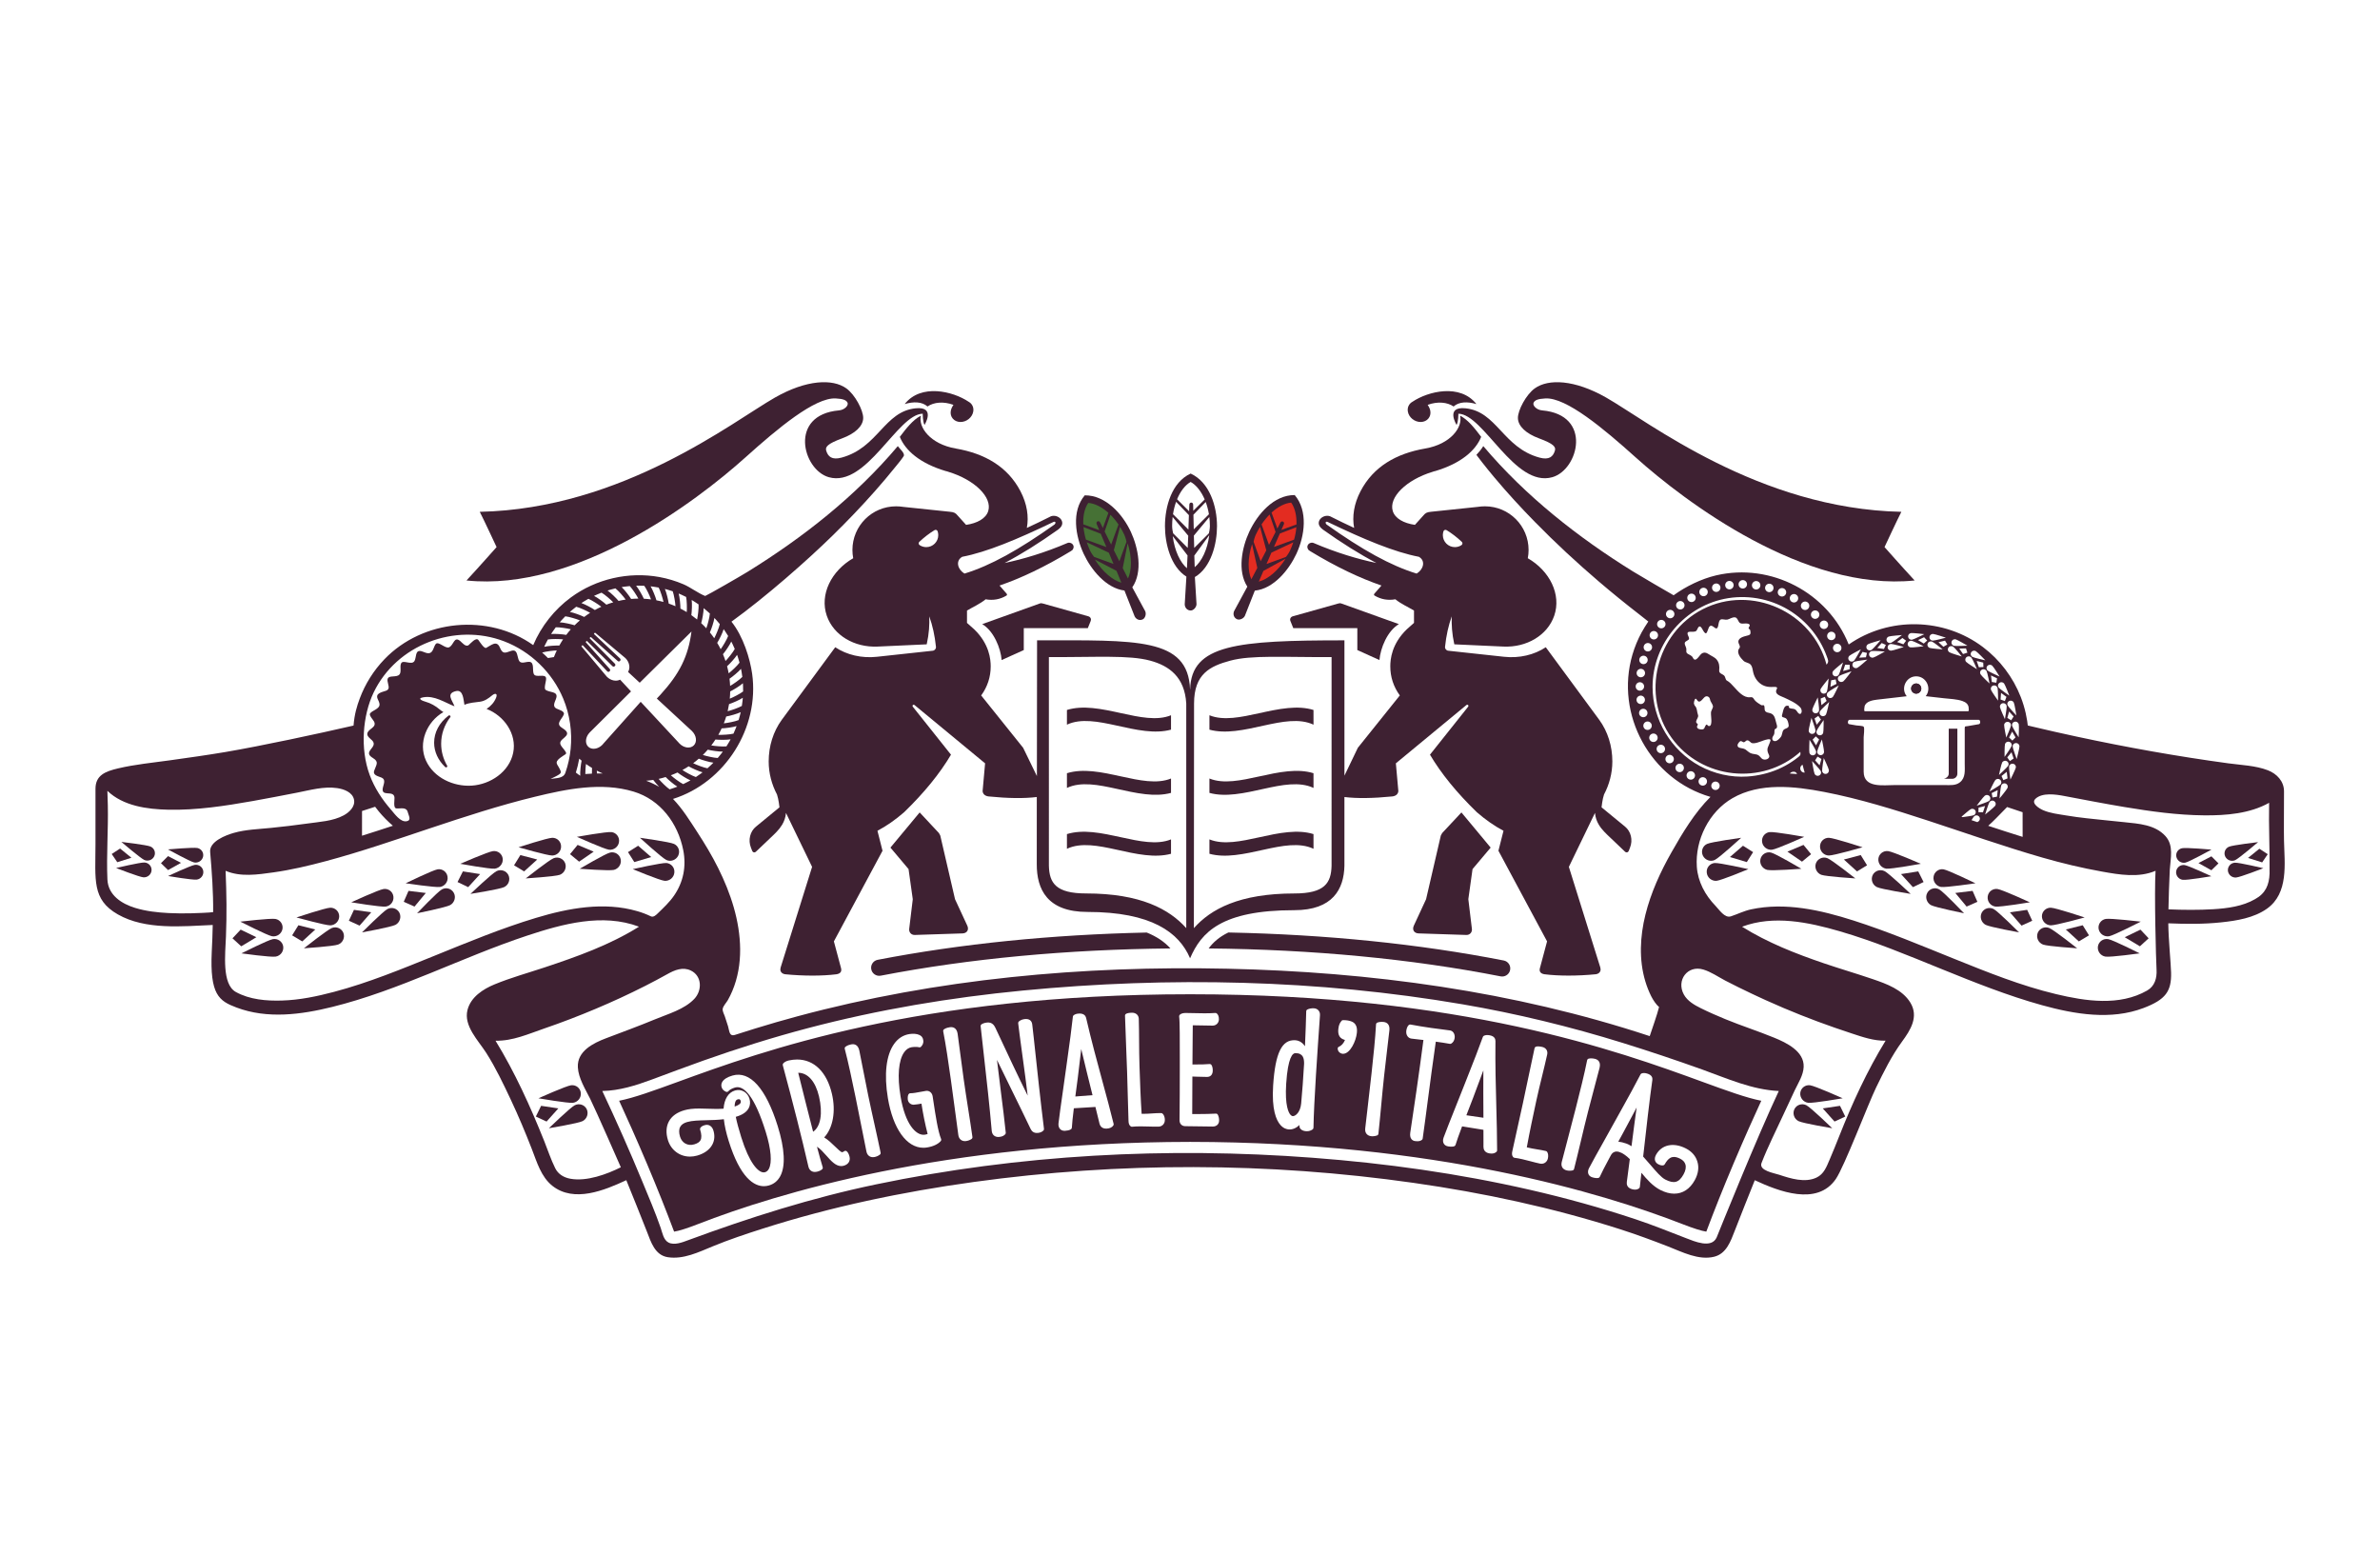 <?xml version="1.0" encoding="utf-8"?>
<!-- Generator: Adobe Illustrator 15.0.0, SVG Export Plug-In . SVG Version: 6.00 Build 0)  -->
<!DOCTYPE svg PUBLIC "-//W3C//DTD SVG 1.1//EN" "http://www.w3.org/Graphics/SVG/1.1/DTD/svg11.dtd">
<svg version="1.1" id="Ebene_1" xmlns="http://www.w3.org/2000/svg" xmlns:xlink="http://www.w3.org/1999/xlink" x="0px" y="0px"
	 width="260px" height="170px" viewBox="0 0 260 170" enable-background="new 0 0 260 170" xml:space="preserve">
<rect fill="none" width="260" height="170"/>
<g>
	<path fill="#3E2132" d="M209.333,75.754h0.002c0.306,0,0.554-0.249,0.554-0.555c0-0.305-0.248-0.555-0.554-0.555h-0.002
		c-0.306,0-0.554,0.25-0.554,0.555C208.779,75.505,209.027,75.754,209.333,75.754z"/>
	<path fill="#3E2132" d="M213.83,84.492v-4.908h-0.943v4.908c0,0.323-0.309,0.518-0.533,0.562h0.914
		C213.577,85.054,213.83,84.802,213.83,84.492z"/>
	<path fill="#3E2132" d="M191.375,108.521C191.27,108.473,191.619,108.639,191.375,108.521L191.375,108.521z"/>
	<path fill="#3E2132" d="M47.829,77.305L47.829,77.305c-0.037-0.032-0.073-0.062-0.109-0.094
		C47.756,77.243,47.793,77.274,47.829,77.305z"/>
	<polygon fill="#3E2132" points="40.816,75.633 40.814,75.638 40.819,75.628 	"/>
	<path fill="#3E2132" d="M209.335,75.754h-0.002c-0.306,0-0.554-0.249-0.554-0.555c0-0.305,0.248-0.555,0.554-0.555h0.002
		c0.306,0,0.554,0.25,0.554,0.555C209.889,75.505,209.641,75.754,209.335,75.754z"/>
	<path fill="#3E2132" d="M49.173,78.157c-0.051-0.042-0.127-0.044-0.179-0.003c-1.011,0.78-1.568,1.832-1.568,2.96
		c0,0.972,0.43,1.914,1.208,2.654c0.026,0.025,0.062,0.038,0.098,0.038c0.028,0,0.056-0.007,0.08-0.024
		c0.054-0.037,0.07-0.105,0.037-0.16c-0.428-0.732-0.655-1.562-0.655-2.4c0-1.047,0.346-2.051,0.998-2.9
		C49.23,78.27,49.223,78.2,49.173,78.157z"/>
	<path fill="#3E2132" d="M99.712,98.23l-0.387,3.209c-0.044,0.381,0.229,0.681,0.613,0.668l5.211-0.17
		c0.492-0.016,0.729-0.4,0.521-0.848l-1.339-2.886l-1.611-6.952c-0.008-0.029-0.124-0.249-0.146-0.271l-2.106-2.254
		c-0.936,1.111-1.94,2.342-3.193,3.84l1.979,2.347l0.457,3.259L99.712,98.23L99.712,98.23z"/>
	<path fill="#3E2132" d="M111.841,70.993l-2.417,1.091c-0.1-1.292-0.862-3.18-2.122-3.924l6.29-2.254
		c0.127-0.045,0.234-0.024,0.354,0.01l4.936,1.386c0.266,0.074,0.349,0.318,0.273,0.507l-0.316,0.788h-6.997L111.841,70.993
		L111.841,70.993z"/>
	<path fill="#3E2132" d="M177.529,90.277l-2.57-2.11c0,0,0.093-0.892,0.27-1.399c0.567-1.074,0.91-2.31,0.91-3.61
		c0-1.674-0.502-3.268-1.422-4.533l-5.851-7.941c-1.259,0.839-2.896,1.224-4.556,1.043l-6.095-0.661
		c-0.215-0.022-0.375-0.217-0.354-0.425c0.127-1.227,0.375-2.336,0.732-3.328c-0.029,0.893,0.016,1.857,0.28,3.054l5.368,0.245
		c2.521,0.115,4.808-1.221,5.548-3.37c0.8-2.323-0.5-4.904-2.888-6.279c0.058-0.292,0.086-0.594,0.086-0.904
		c0-2.632-2.133-4.765-4.764-4.765c-0.276,0-0.549,0.023-0.845,0.068l-5.021,0.525c-0.455,0.042-0.629,0.116-0.873,0.419
		l-0.914,1.014c-1.223-0.176-2.164-0.694-2.418-1.503c-0.465-1.505,1.475-3.423,4.371-4.297c0.082-0.028,0.135-0.054,0.281-0.079
		c2.82-0.842,4.411-2.256,5.004-3.731c-0.677-0.896-1.416-1.86-2.305-2.317c0.318,1.248-1.013,3.107-3.806,3.589
		c-3.179,0.548-5.657,1.977-7.062,4.651c-0.729,1.39-0.936,2.781-0.705,4.02c-0.818-0.374-1.672-0.789-2.639-1.275
		c-0.777-0.26-1.674,0.581-0.982,1.275l0.203,0.178c2.082,1.48,4.029,2.699,5.853,3.654c-2.047-0.43-4.375-1.122-6.851-2.18
		c-0.115-0.05-0.24-0.055-0.392,0.001c-0.198,0.073-0.466,0.373-0.174,0.756c0.024,0.02,0.114,0.089,0.177,0.127
		c2.855,1.733,5.469,2.965,7.789,3.756l-0.781,0.9c-0.058,0.066-0.045,0.155,0.031,0.2c0.699,0.416,1.456,0.548,2.27,0.403
		c0.604,0.498,1.367,0.83,2.035,1.229v1.348l-0.795,0.708c-1.65,1.599-1.794,3.269-1.794,4.041c0,1.157,0.354,2.231,1.04,3.174
		l-4.584,5.715l-1.465,3.046V69.931c-11.759,0-16.73,0.456-16.856,5.353h-0.009c-0.218-5.686-5.851-5.353-16.713-5.353
		l-0.018,14.413v0.411l-1.504-3.089l-4.584-5.715c0.686-0.942,1.041-2.017,1.041-3.174c0-0.772-0.144-2.442-1.795-4.041
		l-0.795-0.708V66.68c0.67-0.4,1.431-0.732,2.036-1.23c0.813,0.145,1.57,0.013,2.269-0.403c0.076-0.045,0.09-0.133,0.033-0.2
		l-0.782-0.9c2.319-0.791,4.931-2.023,7.789-3.756c0.062-0.039,0.15-0.107,0.176-0.127c0.292-0.383,0.025-0.684-0.174-0.756
		c-0.15-0.057-0.276-0.051-0.391-0.001c-2.475,1.059-4.804,1.75-6.85,2.18c1.822-0.955,3.769-2.174,5.853-3.654l0.203-0.178
		c0.689-0.694-0.205-1.535-0.983-1.275c-0.967,0.486-1.82,0.901-2.64,1.275c0.23-1.239,0.025-2.63-0.703-4.021
		c-1.405-2.674-3.885-4.104-7.063-4.651c-2.793-0.481-4.124-2.341-3.806-3.589c-0.888,0.458-1.628,1.422-2.305,2.317
		c0.594,1.476,2.185,2.889,5.006,3.731c0.146,0.025,0.197,0.051,0.28,0.079c2.896,0.874,4.836,2.792,4.371,4.297
		c-0.253,0.809-1.195,1.327-2.417,1.503l-0.916-1.014c-0.243-0.303-0.417-0.377-0.872-0.419l-5.02-0.525
		c-0.297-0.045-0.568-0.068-0.844-0.068c-2.632,0-4.765,2.133-4.765,4.765c0,0.31,0.029,0.611,0.085,0.904
		c-2.386,1.375-3.686,3.957-2.886,6.279c0.739,2.148,3.026,3.485,5.548,3.37l5.368-0.245c0.266-1.197,0.31-2.161,0.28-3.054
		c0.357,0.992,0.604,2.101,0.731,3.328c0.021,0.208-0.14,0.403-0.354,0.425l-6.095,0.661c-1.659,0.181-3.297-0.204-4.555-1.043
		l-5.851,7.941c-0.919,1.265-1.42,2.859-1.42,4.533c0,1.301,0.342,2.536,0.909,3.611c0.177,0.509,0.269,1.398,0.269,1.398
		l-2.569,2.11c-0.624,0.505-0.891,1.448-0.538,2.319l0.122,0.31c0.08,0.202,0.271,0.243,0.428,0.093l1.575-1.499
		c0.222-0.21,0.454-0.427,0.674-0.661c0.223-0.232,0.429-0.488,0.6-0.771c0.219-0.366,0.376-0.788,0.419-1.29l2.853,5.893
		l-3.435,10.984c-0.02,0.069-0.034,0.157-0.034,0.214c0,0.279,0.203,0.484,0.529,0.529c2.011,0.195,4.029,0.197,5.594,0.002
		c0.43-0.062,0.607-0.295,0.509-0.666l-0.782-2.926l5.313-9.896l-0.554-2.183c0.991-0.523,1.96-1.199,2.912-2.026
		c2.194-2.126,3.9-4.221,5.121-6.285l-4.163-5.229c-0.112-0.143,0.048-0.3,0.188-0.186l7.701,6.36l-0.271,3.026
		c0.022,0.32,0.25,0.534,0.642,0.588c2.135,0.213,3.897,0.236,5.277,0.063l-0.003,7.325c-0.013,2.758,1.149,5.227,5.533,5.227
		c6.978,0,10.005,2.221,11.215,5.062c1.222-2.828,3.396-5.254,11.39-5.254c4.209,0,5.416-2.312,5.471-4.848v-7.51
		c1.376,0.169,3.129,0.145,5.248-0.066c0.393-0.054,0.619-0.268,0.643-0.588l-0.271-3.026l7.7-6.36
		c0.141-0.115,0.301,0.043,0.188,0.186l-4.162,5.229c1.221,2.063,2.928,4.159,5.12,6.285c0.953,0.827,1.923,1.503,2.912,2.026
		l-0.553,2.183l5.313,9.896l-0.783,2.926c-0.1,0.371,0.08,0.604,0.509,0.666c1.565,0.195,3.584,0.193,5.595-0.002
		c0.325-0.045,0.527-0.25,0.527-0.529c0-0.057-0.014-0.145-0.033-0.214l-3.434-10.984l2.853-5.894
		c0.043,0.503,0.2,0.925,0.419,1.291c0.171,0.285,0.377,0.539,0.6,0.771c0.219,0.234,0.452,0.451,0.674,0.661l1.574,1.499
		c0.157,0.15,0.348,0.109,0.43-0.093l0.121-0.31C178.419,91.727,178.152,90.782,177.529,90.277z M101.188,59.751
		c-0.266,0-0.513-0.078-0.719-0.214c-0.135-0.089-0.149-0.26-0.032-0.369c0.524-0.492,1.076-0.917,1.649-1.267
		c0.137-0.083,0.297-0.023,0.347,0.127c0.043,0.13,0.066,0.269,0.066,0.413C102.499,59.166,101.913,59.751,101.188,59.751z
		 M105.115,60.808c2.688-0.515,6.014-1.906,9.93-3.787c0.037-0.018,0.118-0.057,0.178-0.041c0.094,0.022,0.135,0.131-0.013,0.294
		c-3.892,2.765-7.003,4.5-9.846,5.366C104.659,62.232,104.323,61.27,105.115,60.808z M129.591,101.361
		c-1.852-2.066-4.982-3.788-10.949-3.788c-3.302,0-4.009-1.144-4.057-3.021V71.761c5.198,0.022,8.755-0.237,11.06,0.386
		c2.088,0.564,3.775,1.791,3.946,4.683V101.361z M145.465,94.555c-0.047,1.877-0.753,3.02-4.057,3.02
		c-6.004,0-9.137,1.703-10.985,3.789l0.02-24.533c0-3.25,1.76-4.087,3.964-4.683c2.306-0.624,5.86-0.364,11.059-0.386
		L145.465,94.555L145.465,94.555z M154.758,62.64L154.758,62.64L154.758,62.64c-2.843-0.866-5.955-2.601-9.847-5.366
		c-0.147-0.163-0.104-0.271-0.013-0.294l0,0l0,0c0.062-0.016,0.143,0.023,0.181,0.041c3.915,1.881,7.241,3.272,9.929,3.787
		C155.8,61.27,155.463,62.232,154.758,62.64z M157.688,58.028c0.051-0.15,0.211-0.21,0.348-0.127
		c0.574,0.35,1.125,0.775,1.648,1.267c0.117,0.109,0.104,0.28-0.031,0.369c-0.205,0.136-0.453,0.214-0.719,0.214
		c-0.726,0-1.312-0.586-1.312-1.311C157.622,58.296,157.646,58.158,157.688,58.028z"/>
	<path fill="#3E2132" d="M132.951,57.461c0-2.165-0.809-4.793-2.879-5.744c-2.072,0.952-2.807,3.605-2.807,5.744
		c0,1.89,0.621,4.434,2.342,5.512l-0.182,3.015c0,0.358,0.256,0.685,0.656,0.685c0.298,0,0.63-0.356,0.63-0.704l-0.179-2.95
		C132.312,61.97,132.951,59.378,132.951,57.461z M129.666,62.059c-0.725-0.623-1.353-1.898-1.552-3.511l1.617,2.111L129.666,62.059z
		 M129.75,59.838l-1.592-1.592c-0.025-0.025-0.11-0.528-0.11-0.784c0-0.345,0.019-0.68,0.056-1.002l1.703,2.046L129.75,59.838z
		 M129.826,57.836l-1.668-1.668l-0.014-0.012c0.075-0.488,0.189-0.942,0.338-1.355l1.397,1.455L129.826,57.836z M130.344,55.103
		c-0.01-0.288-0.404-0.288-0.415,0l-0.027,0.731l-1.312-1.311c0.368-0.894,0.895-1.558,1.482-1.891
		c0.599,0.336,1.146,1.01,1.534,1.912l-1.246,1.24L130.344,55.103z M130.374,56.213l1.343-1.391
		c0.152,0.408,0.271,0.858,0.352,1.338l-1.658,1.651L130.374,56.213z M130.422,58.492l1.688-2.029
		c0.041,0.321,0.062,0.655,0.062,0.998c0,0.256-0.086,0.759-0.11,0.784l-1.601,1.594L130.422,58.492z M130.514,61.944l-0.042-1.271
		l1.631-2.228C131.904,60.031,131.283,61.293,130.514,61.944z"/>
	<g>
		<path fill="#3E2132" d="M141.439,54.065c-2.278-0.013-4.065,2.082-4.969,4.019c-0.8,1.713-1.313,4.28-0.207,5.985l-1.439,2.656
			c-0.15,0.325-0.057,0.729,0.305,0.897c0.271,0.127,0.723-0.055,0.868-0.371l1.084-2.749c2.058-0.199,3.731-2.277,4.541-4.016
			C142.537,58.525,142.917,55.801,141.439,54.065z"/>
		<path fill="#E32C21" d="M138.695,56.188l0.654,1.907l-0.719,1.41l-0.807-2.217l-0.008-0.016
			C138.092,56.861,138.389,56.499,138.695,56.188z"/>
		<path fill="#E32C21" d="M137.178,58.415c0.146-0.313,0.305-0.608,0.475-0.885l0.681,2.575l-0.615,1.183l-0.771-2.116
			C136.936,59.139,137.07,58.646,137.178,58.415z"/>
		<path fill="#E32C21" d="M136.702,63.265c-0.392-0.87-0.425-2.292,0.077-3.838l0.574,2.597L136.702,63.265z"/>
		<path fill="#E32C21" d="M137.518,63.52l0.5-1.169l2.42-1.331C139.589,62.373,138.492,63.255,137.518,63.52z"/>
		<path fill="#E32C21" d="M140.914,60.157c-0.107,0.231-0.396,0.65-0.432,0.663l-2.123,0.769l0.535-1.236l2.389-1.126
			C141.184,59.535,141.061,59.845,140.914,60.157z"/>
		<path fill="#E32C21" d="M141.37,58.935l-2.199,0.795l0.644-1.463l1.806-0.692C141.585,58.008,141.502,58.466,141.37,58.935z"/>
		<path fill="#E32C21" d="M139.984,57.871l0.271-0.623c0.112-0.265-0.246-0.432-0.378-0.176l-0.333,0.65l-0.635-1.743
			c0.712-0.653,1.471-1.033,2.146-1.086c0.397,0.557,0.609,1.399,0.578,2.379L139.984,57.871z"/>
	</g>
	<g>
		<path fill="#3E2132" d="M125.104,66.742l-1.408-2.598c1.171-1.704,0.652-4.322-0.157-6.061c-0.915-1.961-2.756-4.002-5.037-3.988
			c-1.475,1.738-1.02,4.453-0.115,6.392c0.799,1.712,2.435,3.756,4.452,4.005l1.109,2.81c0.152,0.325,0.521,0.511,0.884,0.342
			C125.103,67.519,125.253,67.058,125.104,66.742z"/>
		<g>
			<path fill="#467135" d="M122.831,58.415c0.108,0.232,0.243,0.725,0.231,0.757l-0.778,2.122l-0.602-1.206l0.672-2.552
				C122.525,57.81,122.686,58.103,122.831,58.415z"/>
			<path fill="#467135" d="M122.188,57.28l-0.804,2.196l-0.709-1.433l0.631-1.828C121.614,56.521,121.915,56.877,122.188,57.28z"/>
			<path fill="#467135" d="M118.889,54.923c0.684,0.052,1.467,0.431,2.197,1.084l-0.604,1.65l-0.302-0.608
				c-0.132-0.257-0.49-0.092-0.378,0.174l0.284,0.674l-1.743-0.635C118.301,56.298,118.497,55.473,118.889,54.923z"/>
			<path fill="#467135" d="M118.631,58.933c-0.138-0.474-0.227-0.934-0.267-1.37l1.884,0.725l0.616,1.456l-2.216-0.806
				L118.631,58.933z"/>
			<path fill="#467135" d="M119.094,60.157c-0.145-0.313-0.269-0.625-0.371-0.933l2.408,1.135l0.512,1.231l-2.117-0.771
				C119.492,60.808,119.203,60.389,119.094,60.157z"/>
			<path fill="#467135" d="M119.614,61.113l2.357,1.229l0.533,1.296C121.585,63.381,120.477,62.491,119.614,61.113z"/>
			<path fill="#467135" d="M123.224,63.178l-0.574-1.134l0.537-2.709C123.676,60.855,123.647,62.262,123.224,63.178z"/>
		</g>
	</g>
	<g>
		<path fill="#3E2132" d="M143.493,92.696c-1.527-0.722-3.468-0.332-5.392,0.09c-1.047,0.229-2.117,0.478-3.172,0.594
			c-0.98,0.109-1.928,0.101-2.806-0.139v-1.572c1.536,0.628,3.487,0.199,5.417-0.223c1.045-0.229,2.116-0.468,3.164-0.565
			c0.979-0.091,1.919-0.059,2.787,0.21L143.493,92.696L143.493,92.696z"/>
		<path fill="#3E2132" d="M143.493,86.049c-1.527-0.72-3.468-0.332-5.392,0.09c-1.047,0.229-2.117,0.479-3.172,0.594
			c-0.98,0.108-1.928,0.101-2.806-0.141v-1.571c1.536,0.627,3.487,0.201,5.417-0.222c1.045-0.229,2.116-0.467,3.164-0.566
			c0.979-0.092,1.919-0.06,2.787,0.209L143.493,86.049L143.493,86.049z"/>
		<path fill="#3E2132" d="M143.493,79.142c-1.527-0.72-3.468-0.332-5.392,0.089c-1.047,0.229-2.117,0.479-3.172,0.595
			c-0.98,0.109-1.928,0.1-2.806-0.139v-1.573c1.536,0.627,3.487,0.201,5.417-0.221c1.045-0.229,2.116-0.467,3.164-0.565
			c0.979-0.093,1.919-0.061,2.787,0.208L143.493,79.142L143.493,79.142z"/>
	</g>
	<g>
		<path fill="#3E2132" d="M119.346,90.881c1.047,0.1,2.119,0.338,3.164,0.565c1.929,0.422,3.88,0.851,5.416,0.223v1.572
			c-0.877,0.239-1.825,0.248-2.805,0.139c-1.053-0.116-2.127-0.364-3.172-0.594c-1.925-0.422-3.864-0.812-5.393-0.09v-1.605
			C117.427,90.822,118.367,90.79,119.346,90.881z"/>
		<path fill="#3E2132" d="M119.346,84.233c1.047,0.099,2.119,0.337,3.164,0.566c1.929,0.423,3.88,0.85,5.416,0.222v1.571
			c-0.877,0.24-1.825,0.25-2.805,0.141c-1.053-0.116-2.127-0.366-3.172-0.594c-1.925-0.422-3.864-0.81-5.393-0.09v-1.606
			C117.427,84.174,118.367,84.141,119.346,84.233z"/>
		<path fill="#3E2132" d="M119.346,77.327c1.047,0.099,2.119,0.336,3.164,0.565c1.929,0.422,3.88,0.849,5.416,0.221v1.573
			c-0.877,0.239-1.825,0.248-2.805,0.139c-1.053-0.116-2.127-0.366-3.172-0.595c-1.925-0.42-3.864-0.809-5.393-0.089v-1.606
			C117.427,77.267,118.367,77.234,119.346,77.327z"/>
	</g>
	<g>
		<g>
			<polygon fill="#3E2132" points="68.605,93.061 69.713,92.363 71.139,93.598 69.295,94.148 			"/>
			<path fill="#3E2132" d="M73.637,92.166c-0.468-0.225-3.729-0.671-3.729-0.671s2.405,2.2,2.886,2.422
				c0.474,0.228,1.054,0.013,1.293-0.463C74.325,92.964,74.127,92.393,73.637,92.166z"/>
			<path fill="#3E2132" d="M72.6,96.195c-0.534-0.053-3.479-1.277-3.479-1.277s3.151-0.707,3.688-0.67
				c0.53,0.054,0.922,0.521,0.859,1.059C73.613,95.843,73.14,96.234,72.6,96.195z"/>
		</g>
		<g>
			<polygon fill="#3E2132" points="62.273,93.283 63.1,92.271 64.855,93.008 63.264,94.102 			"/>
			<path fill="#3E2132" d="M66.801,90.872c-0.527-0.063-3.779,0.519-3.779,0.519s2.98,1.338,3.507,1.407
				c0.524,0.06,1.024-0.315,1.093-0.846C67.7,91.419,67.324,90.934,66.801,90.872z"/>
			<path fill="#3E2132" d="M67.056,95.003c-0.523,0.119-3.724-0.124-3.724-0.124s2.79-1.648,3.322-1.773
				c0.523-0.121,1.037,0.203,1.15,0.728C67.922,94.354,67.577,94.881,67.056,95.003z"/>
		</g>
		<g>
			<polygon fill="#3E2132" points="56.157,94.499 56.847,93.383 58.69,93.868 57.257,95.167 			"/>
			<path fill="#3E2132" d="M60.331,91.495c-0.534,0.009-3.684,1.035-3.684,1.035s3.149,0.909,3.685,0.901
				c0.534-0.01,0.966-0.449,0.963-0.984C61.299,91.911,60.869,91.486,60.331,91.495z"/>
			<path fill="#3E2132" d="M61.157,95.538c-0.511,0.188-3.723,0.394-3.723,0.394s2.549-2.015,3.054-2.209
				c0.503-0.199,1.065,0.055,1.255,0.553C61.926,94.777,61.661,95.346,61.157,95.538z"/>
		</g>
		<g>
			<polygon fill="#3E2132" points="49.983,96.327 50.568,95.165 52.448,95.459 51.147,96.885 			"/>
			<path fill="#3E2132" d="M53.863,92.948c-0.529,0.06-3.582,1.389-3.582,1.389s3.237,0.588,3.768,0.53
				c0.528-0.066,0.918-0.54,0.872-1.072C54.872,93.266,54.396,92.886,53.863,92.948z"/>
			<path fill="#3E2132" d="M55.08,96.878c-0.484,0.24-3.687,0.744-3.687,0.744s2.355-2.235,2.843-2.481
				c0.488-0.246,1.072-0.045,1.305,0.424C55.773,96.052,55.574,96.637,55.08,96.878z"/>
		</g>
		<g>
			<polygon fill="#3E2132" points="44.106,98.486 44.628,97.292 46.518,97.521 45.282,99.007 			"/>
			<path fill="#3E2132" d="M47.808,94.938c-0.523,0.084-3.494,1.525-3.494,1.525s3.229,0.479,3.757,0.402
				c0.52-0.084,0.9-0.582,0.822-1.109C48.825,95.225,48.332,94.855,47.808,94.938z"/>
			<path fill="#3E2132" d="M49.176,98.848c-0.472,0.254-3.617,0.891-3.617,0.891s2.238-2.346,2.715-2.609
				c0.473-0.259,1.055-0.086,1.306,0.387C49.834,97.986,49.645,98.587,49.176,98.848z"/>
		</g>
		<g>
			<polygon fill="#3E2132" points="38.111,100.555 38.667,99.364 40.555,99.632 39.28,101.087 			"/>
			<path fill="#3E2132" d="M41.909,97.087c-0.53,0.07-3.538,1.454-3.538,1.454s3.233,0.538,3.763,0.466
				c0.531-0.069,0.907-0.557,0.844-1.09C42.918,97.387,42.442,97.016,41.909,97.087z"/>
			<path fill="#3E2132" d="M43.198,101.005c-0.483,0.246-3.651,0.821-3.651,0.821s2.299-2.296,2.775-2.549
				c0.478-0.256,1.067-0.07,1.311,0.404C43.872,100.161,43.676,100.753,43.198,101.005z"/>
		</g>
		<g>
			<polygon fill="#3E2132" points="31.913,102.15 32.598,101.046 34.443,101.509 33.022,102.812 			"/>
			<path fill="#3E2132" d="M36.077,99.131c-0.534,0.014-3.692,1.064-3.692,1.064s3.173,0.875,3.705,0.863
				c0.534-0.02,0.963-0.455,0.966-0.99C37.052,99.536,36.611,99.116,36.077,99.131z"/>
			<path fill="#3E2132" d="M36.94,103.154c-0.506,0.195-3.739,0.41-3.739,0.41s2.546-2.016,3.053-2.217
				c0.509-0.203,1.07,0.051,1.261,0.539C37.704,102.395,37.45,102.956,36.94,103.154z"/>
		</g>
		<g>
			<polygon fill="#3E2132" points="25.397,102.473 26.291,101.525 28.006,102.354 26.351,103.346 			"/>
			<path fill="#3E2132" d="M30.087,100.357c-0.525-0.096-3.832,0.295-3.832,0.295s2.932,1.498,3.456,1.595
				c0.525,0.09,1.032-0.25,1.144-0.772C30.959,100.952,30.612,100.451,30.087,100.357z"/>
			<path fill="#3E2132" d="M30.118,104.471c-0.534,0.092-3.745-0.354-3.745-0.354s2.9-1.46,3.438-1.555
				c0.539-0.096,1.038,0.267,1.125,0.783C31.019,103.879,30.658,104.38,30.118,104.471z"/>
		</g>
	</g>
	<g>
		<g>
			<polygon fill="#3E2132" points="17.584,94.27 18.357,93.498 19.774,94.232 18.36,95.021 			"/>
			<path fill="#3E2132" d="M21.568,92.611c-0.438-0.094-3.22,0.152-3.22,0.152s2.42,1.33,2.856,1.424
				c0.438,0.088,0.874-0.186,0.979-0.621C22.285,93.132,22.007,92.704,21.568,92.611z"/>
			<path fill="#3E2132" d="M21.491,96.062c-0.449,0.062-3.131-0.391-3.131-0.391s2.469-1.15,2.922-1.218
				c0.454-0.067,0.864,0.249,0.925,0.685C22.263,95.59,21.947,96,21.491,96.062z"/>
		</g>
		<g>
			<polygon fill="#3E2132" points="12.205,93.266 13.118,92.667 14.356,93.675 12.813,94.161 			"/>
			<path fill="#3E2132" d="M16.441,92.45c-0.409-0.181-3.183-0.504-3.183-0.504s2.101,1.79,2.51,1.973
				c0.411,0.177,0.892-0.004,1.083-0.41C17.038,93.104,16.854,92.628,16.441,92.45z"/>
			<path fill="#3E2132" d="M15.669,95.812c-0.452-0.03-2.987-1.018-2.987-1.018s2.65-0.627,3.107-0.6
				c0.458,0.027,0.796,0.419,0.768,0.857C16.52,95.505,16.127,95.843,15.669,95.812z"/>
		</g>
	</g>
	<path fill="#3E2132" d="M100.042,44.589c-3.445,0.333-4.097,4.296-8.103,5.386c-1.062,0.288-1.485-0.115-1.679-0.752
		c-0.121-0.404,0.099-0.746,1.738-1.351c1.407-0.519,2.283-1.323,2.301-2.212c0.018-0.843-0.901-2.577-1.851-3.252
		c-1.483-1.056-4.327-0.959-7.786,1.008C80.085,46.02,68,55.57,52.411,55.896c0.396,0.76,1.838,3.851,1.838,3.851
		s-1.957,2.212-3.288,3.647c12.016,1.243,25.066-8.583,30.476-13.445c3.522-3.167,7.587-6.559,9.861-6.436
		c0.845,0.045,1.159,0.194,1.291,0.47c0.13,0.276-0.293,0.779-0.94,0.836c-5.521,0.488-3.98,6.483-1.11,7.295
		c4.123,1.167,7.498-6.887,10.264-6.934c0,0-0.006,0.873,0.196,1.226C100.999,46.407,102.261,44.374,100.042,44.589z"/>
	<path fill="#3E2132" d="M160.41,98.23l0.386,3.209c0.044,0.381-0.229,0.681-0.612,0.668l-5.211-0.17
		c-0.492-0.016-0.729-0.4-0.521-0.848l1.338-2.886l1.61-6.952c0.009-0.029,0.125-0.249,0.146-0.271l2.105-2.254
		c0.937,1.111,1.939,2.342,3.193,3.84l-1.979,2.347l-0.456,3.259V98.23z"/>
	<path fill="#3E2132" d="M148.281,70.993l2.416,1.091c0.1-1.292,0.863-3.18,2.121-3.924l-6.289-2.254
		c-0.127-0.045-0.233-0.024-0.354,0.01l-4.935,1.386c-0.267,0.074-0.351,0.318-0.274,0.507l0.316,0.788h6.998V70.993L148.281,70.993
		z"/>
	<g>
		<g>
			<polygon fill="#3E2132" points="191.516,93.061 190.409,92.363 188.982,93.598 190.827,94.148 			"/>
			<path fill="#3E2132" d="M186.484,92.166c0.469-0.225,3.729-0.671,3.729-0.671s-2.406,2.2-2.887,2.422
				c-0.473,0.228-1.053,0.013-1.293-0.463C185.797,92.964,185.995,92.393,186.484,92.166z"/>
			<path fill="#3E2132" d="M187.521,96.195c0.535-0.053,3.479-1.277,3.479-1.277s-3.15-0.707-3.688-0.67
				c-0.529,0.054-0.922,0.521-0.858,1.059C186.508,95.843,186.982,96.234,187.521,96.195z"/>
		</g>
		<g>
			<polygon fill="#3E2132" points="197.85,93.283 197.021,92.271 195.266,93.008 196.857,94.102 			"/>
			<path fill="#3E2132" d="M193.32,90.872c0.527-0.063,3.779,0.519,3.779,0.519s-2.979,1.338-3.507,1.407
				c-0.524,0.06-1.024-0.315-1.093-0.846C192.421,91.419,192.797,90.934,193.32,90.872z"/>
			<path fill="#3E2132" d="M193.066,95.003c0.521,0.119,3.724-0.124,3.724-0.124s-2.791-1.648-3.322-1.773
				c-0.524-0.121-1.038,0.203-1.151,0.728C192.2,94.354,192.544,94.881,193.066,95.003z"/>
		</g>
		<g>
			<polygon fill="#3E2132" points="203.965,94.499 203.275,93.383 201.432,93.868 202.863,95.167 			"/>
			<path fill="#3E2132" d="M199.79,91.495c0.535,0.009,3.685,1.035,3.685,1.035s-3.148,0.909-3.685,0.901
				c-0.534-0.01-0.966-0.449-0.964-0.984C198.823,91.911,199.253,91.486,199.79,91.495z"/>
			<path fill="#3E2132" d="M198.965,95.538c0.51,0.188,3.721,0.394,3.721,0.394s-2.547-2.015-3.053-2.209
				c-0.502-0.199-1.064,0.055-1.255,0.553C198.195,94.777,198.461,95.346,198.965,95.538z"/>
		</g>
		<g>
			<polygon fill="#3E2132" points="210.139,96.327 209.555,95.165 207.674,95.459 208.975,96.885 			"/>
			<path fill="#3E2132" d="M206.259,92.948c0.529,0.06,3.582,1.389,3.582,1.389s-3.237,0.588-3.768,0.53
				c-0.528-0.066-0.919-0.54-0.874-1.072C205.25,93.266,205.727,92.886,206.259,92.948z"/>
			<path fill="#3E2132" d="M205.041,96.878c0.484,0.24,3.688,0.744,3.688,0.744s-2.355-2.235-2.844-2.481s-1.072-0.045-1.305,0.424
				C204.35,96.052,204.548,96.637,205.041,96.878z"/>
		</g>
		<g>
			<polygon fill="#3E2132" points="216.016,98.486 215.493,97.292 213.604,97.521 214.84,99.007 			"/>
			<path fill="#3E2132" d="M212.314,94.938c0.521,0.084,3.494,1.525,3.494,1.525s-3.23,0.479-3.758,0.402
				c-0.52-0.084-0.9-0.582-0.822-1.109C211.297,95.225,211.79,94.855,212.314,94.938z"/>
			<path fill="#3E2132" d="M210.945,98.848c0.473,0.254,3.617,0.891,3.617,0.891s-2.237-2.346-2.715-2.609
				c-0.473-0.259-1.056-0.086-1.306,0.387C210.287,97.986,210.477,98.587,210.945,98.848z"/>
		</g>
		<g>
			<polygon fill="#3E2132" points="222.01,100.555 221.454,99.364 219.566,99.632 220.842,101.087 			"/>
			<path fill="#3E2132" d="M218.212,97.087c0.53,0.07,3.539,1.454,3.539,1.454s-3.233,0.538-3.765,0.466
				c-0.529-0.069-0.905-0.557-0.842-1.09C217.204,97.387,217.68,97.016,218.212,97.087z"/>
			<path fill="#3E2132" d="M216.923,101.005c0.483,0.246,3.652,0.821,3.652,0.821s-2.3-2.296-2.776-2.549
				c-0.477-0.256-1.066-0.07-1.311,0.404C216.25,100.161,216.445,100.753,216.923,101.005z"/>
		</g>
		<g>
			<polygon fill="#3E2132" points="228.209,102.15 227.523,101.046 225.678,101.509 227.1,102.812 			"/>
			<path fill="#3E2132" d="M224.045,99.131c0.533,0.014,3.691,1.064,3.691,1.064s-3.174,0.875-3.705,0.863
				c-0.533-0.02-0.963-0.455-0.965-0.99C223.068,99.536,223.51,99.116,224.045,99.131z"/>
			<path fill="#3E2132" d="M223.182,103.154c0.506,0.195,3.738,0.41,3.738,0.41s-2.545-2.016-3.052-2.217
				c-0.509-0.203-1.071,0.051-1.263,0.539C222.418,102.395,222.672,102.956,223.182,103.154z"/>
		</g>
		<g>
			<polygon fill="#3E2132" points="234.725,102.473 233.831,101.525 232.116,102.354 233.771,103.346 			"/>
			<path fill="#3E2132" d="M230.035,100.357c0.525-0.096,3.832,0.295,3.832,0.295s-2.932,1.498-3.456,1.595
				c-0.524,0.09-1.032-0.25-1.144-0.772C229.163,100.952,229.51,100.451,230.035,100.357z"/>
			<path fill="#3E2132" d="M230.003,104.471c0.535,0.092,3.746-0.354,3.746-0.354s-2.899-1.46-3.438-1.555
				c-0.539-0.096-1.039,0.267-1.125,0.783C229.104,103.879,229.464,104.38,230.003,104.471z"/>
		</g>
	</g>
	<g>
		<g>
			<polygon fill="#3E2132" points="242.355,94.29 241.582,93.52 240.166,94.255 241.58,95.044 			"/>
			<path fill="#3E2132" d="M238.371,92.634c0.438-0.094,3.221,0.152,3.221,0.152s-2.42,1.33-2.855,1.424
				c-0.438,0.087-0.875-0.187-0.98-0.621C237.654,93.152,237.934,92.727,238.371,92.634z"/>
			<path fill="#3E2132" d="M238.449,96.085c0.449,0.062,3.131-0.392,3.131-0.392s-2.469-1.149-2.923-1.217
				c-0.454-0.068-0.863,0.248-0.925,0.685C237.678,95.611,237.993,96.021,238.449,96.085z"/>
		</g>
		<g>
			<polygon fill="#3E2132" points="247.734,93.288 246.822,92.689 245.584,93.695 247.127,94.182 			"/>
			<path fill="#3E2132" d="M243.498,92.473c0.41-0.183,3.186-0.505,3.186-0.505s-2.104,1.791-2.512,1.974
				c-0.41,0.176-0.893-0.004-1.084-0.41C242.9,93.126,243.087,92.648,243.498,92.473z"/>
			<path fill="#3E2132" d="M244.271,95.834c0.451-0.029,2.986-1.016,2.986-1.016s-2.65-0.629-3.107-0.602
				c-0.459,0.026-0.797,0.42-0.768,0.857C243.421,95.525,243.812,95.864,244.271,95.834z"/>
		</g>
	</g>
	<path fill="#3E2132" d="M101.326,44.392c0.686-0.474,1.746-0.574,2.832-0.179c-0.132,0.198-0.249,0.424-0.292,0.669
		c-0.106,0.648,0.355,1.186,1.033,1.203c0.678,0.017,1.316-0.495,1.423-1.143c0.077-0.458-0.133-0.863-0.502-1.065
		c-1.718-1.157-5.216-2.006-6.988,0.251C99.784,43.849,100.708,43.849,101.326,44.392z"/>
	<path fill="#3E2132" d="M155.223,46.085c0.678-0.017,1.139-0.554,1.032-1.203c-0.042-0.246-0.159-0.472-0.292-0.669
		c1.086-0.395,2.146-0.295,2.832,0.179c0.618-0.542,1.542-0.542,2.494-0.264c-1.771-2.257-5.27-1.408-6.987-0.251
		c-0.368,0.202-0.579,0.606-0.503,1.065C153.906,45.59,154.545,46.102,155.223,46.085z"/>
	<path fill="#3E2132" d="M160.08,44.589c3.445,0.333,4.097,4.296,8.102,5.386c1.062,0.288,1.486-0.115,1.68-0.752
		c0.121-0.404-0.098-0.746-1.737-1.351c-1.408-0.519-2.285-1.323-2.302-2.212c-0.018-0.843,0.9-2.577,1.851-3.252
		c1.483-1.056,4.328-0.959,7.786,1.008c4.578,2.604,16.662,12.154,32.252,12.48c-0.396,0.76-1.839,3.851-1.839,3.851
		s1.957,2.212,3.289,3.647c-12.017,1.243-25.065-8.583-30.478-13.445c-3.521-3.167-7.586-6.559-9.86-6.436
		c-0.845,0.045-1.159,0.194-1.29,0.47s0.292,0.779,0.939,0.836c5.521,0.488,3.98,6.483,1.109,7.295
		c-4.122,1.167-7.497-6.887-10.264-6.934c0,0,0.006,0.873-0.195,1.226C159.123,46.407,157.861,44.374,160.08,44.589z"/>
	<g>
		<polygon fill="#3E2132" points="58.54,121.938 59.112,120.768 60.995,121.048 59.71,122.484 		"/>
		<path fill="#3E2132" d="M62.388,118.521c-0.53,0.063-3.57,1.422-3.57,1.422s3.245,0.559,3.773,0.494
			c0.529-0.071,0.912-0.549,0.861-1.08C63.396,118.829,62.918,118.454,62.388,118.521z"/>
		<path fill="#3E2132" d="M63.643,122.439c-0.484,0.244-3.681,0.776-3.681,0.776s2.334-2.258,2.819-2.507
			c0.486-0.252,1.071-0.057,1.308,0.412C64.326,121.605,64.13,122.191,63.643,122.439z"/>
	</g>
	<g>
		<polygon fill="#3E2132" points="201.581,121.938 201.009,120.768 199.126,121.048 200.412,122.484 		"/>
		<path fill="#3E2132" d="M197.732,118.521c0.531,0.063,3.57,1.422,3.57,1.422s-3.244,0.559-3.771,0.494
			c-0.529-0.071-0.912-0.549-0.862-1.08C196.725,118.829,197.204,118.454,197.732,118.521z"/>
		<path fill="#3E2132" d="M196.479,122.439c0.483,0.244,3.682,0.776,3.682,0.776s-2.335-2.258-2.819-2.507
			c-0.485-0.252-1.071-0.057-1.309,0.412C195.796,121.605,195.991,122.191,196.479,122.439z"/>
	</g>
	<g>
		<path fill="#3E2132" d="M164.275,104.896c-9.289-1.816-19.394-2.842-30.086-3.06c-1.002,0.485-1.668,1.087-2.153,1.743
			c11.376,0.115,22.103,1.131,31.899,3.049c0.059,0.012,0.114,0.016,0.17,0.016c0.414,0,0.785-0.293,0.865-0.713
			C165.066,105.454,164.754,104.99,164.275,104.896z"/>
		<path fill="#3E2132" d="M125.276,101.842c-10.435,0.229-20.304,1.225-29.396,2.979c-0.479,0.093-0.792,0.555-0.7,1.033
			c0.093,0.479,0.552,0.789,1.035,0.699c9.729-1.876,20.372-2.865,31.649-2.974C127.212,102.854,126.352,102.277,125.276,101.842z"
			/>
	</g>
	<g>
		<polygon fill="#3E2132" points="116.287,123.271 116.287,123.266 116.287,123.266 		"/>
		<path fill="#3E2132" d="M141.512,115.012c-0.295,0-0.813,0.434-1.004,3.342c-0.156,2.405,0.271,3.17,0.463,3.387
			c0.084,0.098,0.174,0.148,0.268,0.154c0.277,0,0.809-0.402,0.904-1.373c0.121-1.31,0.229-2.775,0.321-4.357
			C142.464,115.604,142.381,115.012,141.512,115.012z"/>
		<path fill="#3E2132" d="M117.96,115.896c-0.072,0.621-0.144,1.235-0.222,1.847l-0.101,0.763c-0.054,0.395-0.11,0.817-0.164,1.243
			l1.878-0.146c-0.421-1.685-0.875-3.514-1.233-5.039C118.063,115.014,118.012,115.457,117.96,115.896z"/>
		<path fill="#3E2132" d="M162.048,116.891c-0.161,0.426-0.315,0.849-0.472,1.268c-0.219,0.588-0.434,1.17-0.653,1.746
			c-0.097,0.254-0.208,0.539-0.325,0.842c-0.131,0.336-0.27,0.693-0.406,1.051l1.863,0.271
			C162.043,120.257,162.035,118.414,162.048,116.891z"/>
		<path fill="#3E2132" d="M87.2,117.157l0.084,0.337c0.456,1.826,1.019,4.076,1.542,6.104c0.821-0.551,1.076-2.017,0.645-3.854
			C89.084,118.104,88.257,117.161,87.2,117.157z"/>
		<path fill="#3E2132" d="M80.902,120.448c0.036-0.068,0.041-0.14,0.013-0.229c-0.05-0.156-0.142-0.175-0.207-0.175
			c-0.036,0-0.076,0.006-0.119,0.021c-0.085,0.022-0.324,0.092-0.334,0.783C80.688,120.704,80.846,120.555,80.902,120.448z"/>
		<path fill="#3E2132" d="M177.311,123.725c-0.123,0.229-0.263,0.481-0.41,0.75c-0.035,0.067-0.074,0.139-0.111,0.205
			c0.27,0.026,0.562,0.098,0.881,0.211c0.188,0.065,0.376,0.17,0.561,0.286c0.199-1.569,0.387-3.006,0.56-4.229
			c-0.168,0.313-0.333,0.627-0.497,0.938C177.963,122.507,177.637,123.118,177.311,123.725z"/>
		<path fill="#3E2132" d="M185.982,118.146c-9.164-3.344-26.225-9.562-55.958-9.563c-29.734,0.001-46.795,6.222-55.962,9.563
			c-2.727,0.992-4.775,1.74-6.425,2.068c0.831,1.803,1.881,4.143,2.996,6.777c0.016,0.033,0.031,0.066,0.047,0.109l0.034,0.082
			c1.076,2.549,2.062,5.017,2.927,7.325c0.533-0.079,1.421-0.36,2.647-0.838c8.577-3.339,26.965-8.942,53.735-8.963
			c26.77,0.021,45.158,5.624,53.734,8.963c1.229,0.478,2.113,0.759,2.646,0.838c0.871-2.323,1.857-4.791,2.929-7.327
			c0,0,0.048-0.117,0.058-0.14c0.008-0.019,0.016-0.035,0.023-0.053c1.119-2.644,2.167-4.979,2.995-6.773
			C190.762,119.889,188.711,119.141,185.982,118.146z M85.236,128.455c-0.276,0.513-0.693,0.854-1.241,1.01
			c-0.179,0.053-0.362,0.078-0.544,0.078c-1.054,0-2.577-0.859-3.852-4.956c-0.274-0.881-0.45-1.673-0.523-2.358
			c-0.658,0.08-1.3,0.096-1.923,0.11c-0.787,0.021-1.531,0.037-2.086,0.197c-0.373,0.106-0.628,0.284-0.76,0.53
			c-0.147,0.271-0.151,0.638-0.012,1.082c0.216,0.691,0.846,1.029,1.542,0.828c0.357-0.103,0.575-0.246,0.686-0.449
			c0.139-0.256,0.126-0.637-0.039-1.163c-0.019-0.064-0.01-0.134,0.026-0.188c0.11-0.173,0.308-0.249,0.485-0.299
			c0.42-0.122,0.791,0.1,0.935,0.568c0.174,0.558,0.134,1.099-0.116,1.562c-0.299,0.556-0.868,0.968-1.645,1.192
			c-0.264,0.074-0.529,0.113-0.792,0.113c-1.123,0-2.067-0.703-2.406-1.791c-0.24-0.773-0.206-1.482,0.101-2.051
			c0.311-0.576,0.877-0.986,1.684-1.219c0.448-0.129,0.947-0.188,1.617-0.188c0.305,0,0.614,0.013,0.928,0.022
			c0.6,0.022,1.24,0.037,1.744-0.006c0.085-1.075,0.529-1.778,1.262-1.989c0.674-0.193,1.348,0.195,1.562,0.885
			c0.115,0.375,0.088,0.738-0.08,1.053c-0.229,0.423-0.696,0.738-1.393,0.938l-0.016,0.005c0.116,0.582,0.311,1.31,0.593,2.215
			c0.884,2.84,1.848,3.852,2.456,3.852c0.05,0,0.099-0.006,0.146-0.02c0.177-0.053,0.313-0.17,0.417-0.36
			c0.37-0.687,0.246-2.158-0.338-4.039c-1.258-4.038-2.373-4.886-3.087-4.886c-0.094,0-0.188,0.014-0.283,0.041
			c-0.307,0.088-0.586,0.242-0.711,0.396c-0.063,0.076-0.172,0.103-0.263,0.062c-0.249-0.106-0.405-0.268-0.475-0.489
			c-0.06-0.191-0.041-0.386,0.055-0.562c0.165-0.308,0.556-0.556,1.13-0.72c1.903-0.551,3.655,1.39,4.939,5.515
			C85.734,125.461,85.83,127.355,85.236,128.455z M92.721,126.934c-0.123,0.195-0.337,0.33-0.619,0.393
			c-0.067,0.015-0.137,0.021-0.204,0.021c-0.607,0-1.101-0.556-1.623-1.144c-0.333-0.373-0.672-0.756-1.026-0.972
			c0.252,0.951,0.462,1.703,0.626,2.236c0.027,0.088-0.003,0.187-0.076,0.243c-0.12,0.093-0.271,0.19-0.559,0.253
			c-0.076,0.018-0.149,0.025-0.218,0.025c-0.362,0-0.619-0.215-0.708-0.584c-0.711-3.096-1.652-6.818-2.797-11.064
			c-0.02-0.072-0.003-0.148,0.046-0.205c0.124-0.145,0.358-0.27,0.61-0.324c0.309-0.065,0.612-0.102,0.904-0.102
			c1.86,0,3.247,1.365,3.806,3.746c0.447,1.906,0.115,3.73-0.844,4.764c0.431,0.256,0.828,0.644,1.187,0.991
			c0.271,0.265,0.643,0.624,0.773,0.624c0.087-0.02,0.17-0.062,0.212-0.1c0.082-0.07,0.201-0.071,0.285-0.006
			c0.134,0.104,0.247,0.324,0.312,0.598C92.86,126.552,92.83,126.76,92.721,126.934z M96.116,126.102
			c-0.178,0.131-0.374,0.219-0.582,0.258c-0.059,0.012-0.117,0.016-0.172,0.016c-0.366,0-0.632-0.232-0.71-0.627l-0.427-2.137
			c-0.255-1.282-0.504-2.533-0.767-3.818c-0.365-1.773-0.787-3.789-1.172-5.246c-0.022-0.085,0.007-0.176,0.076-0.23
			c0.208-0.17,0.508-0.239,0.628-0.262c0.061-0.012,0.119-0.018,0.175-0.018c0.254,0,0.584,0.119,0.709,0.686
			c0.104,0.514,0.215,1.084,0.335,1.696c0.193,0.994,0.408,2.093,0.634,3.19c0.22,1.072,0.465,2.173,0.705,3.25
			c0.23,1.039,0.457,2.061,0.653,3.017C96.22,125.96,96.186,126.05,96.116,126.102z M102.768,124.62
			c-0.299,0.342-0.85,0.596-1.51,0.696c-0.128,0.021-0.258,0.031-0.385,0.031c-1.832,0-3.319-2.074-3.876-5.414
			c-0.437-2.613-0.19-4.727,0.693-5.947c0.431-0.598,0.993-0.952,1.668-1.057c0.398-0.062,0.806-0.027,1.054,0.09
			c0.194,0.084,0.387,0.213,0.445,0.564c0.062,0.363-0.096,0.555-0.189,0.669l-0.031,0.04c-0.058,0.078-0.16,0.109-0.253,0.078
			c-0.137-0.046-0.517-0.046-0.79-0.004c-0.314,0.049-0.586,0.229-0.808,0.535c-0.628,0.867-0.776,2.628-0.408,4.828
			c0.518,3.102,1.677,4.201,2.513,4.201c0.053,0,0.104-0.004,0.157-0.013c0.106-0.017,0.204-0.042,0.29-0.076
			c-0.271-1.049-0.506-2.21-0.674-3.312c-0.251,0.048-0.53,0.092-0.819,0.115c-0.006,0-0.04,0.002-0.046,0.002
			c-0.316,0-0.586-0.237-0.626-0.551c-0.024-0.258,0.001-0.451,0.074-0.584c0.039-0.07,0.114-0.115,0.195-0.115
			c0.328-0.002,0.72-0.078,1.098-0.15c0.214-0.041,0.424-0.082,0.616-0.109c0.03-0.004,0.064-0.007,0.096-0.007
			c0.326,0,0.587,0.251,0.636,0.608l0.095,0.625c0.214,1.416,0.479,3.178,0.824,4.021
			C102.838,124.466,102.823,124.557,102.768,124.62z M106.131,124.393c-0.187,0.121-0.388,0.194-0.597,0.221
			c-0.041,0.006-0.083,0.008-0.122,0.008c-0.389,0-0.665-0.256-0.721-0.67l-0.286-2.131c-0.174-1.305-0.344-2.577-0.526-3.883
			c-0.269-1.914-0.556-3.881-0.838-5.304c-0.017-0.086,0.019-0.175,0.09-0.227c0.22-0.156,0.523-0.209,0.644-0.226
			c0.044-0.004,0.085-0.008,0.126-0.008c0.275,0,0.623,0.127,0.715,0.729c0.073,0.535,0.151,1.134,0.235,1.775
			c0.129,0.985,0.27,2.07,0.423,3.158c0.151,1.085,0.326,2.201,0.498,3.295c0.165,1.049,0.326,2.076,0.46,3.039
			C106.245,124.257,106.205,124.344,106.131,124.393z M113.989,123.461c-0.142,0.15-0.348,0.24-0.611,0.266
			c-0.491,0.045-0.683-0.229-0.787-0.432c-0.654-1.372-1.381-2.854-2.084-4.283c-0.531-1.08-1.075-2.188-1.593-3.258
			c0.143,1.249,0.296,2.444,0.443,3.61c0.193,1.515,0.376,2.944,0.517,4.339c0.007,0.07-0.02,0.143-0.073,0.189
			c-0.151,0.137-0.292,0.24-0.651,0.273c-0.032,0.002-0.065,0.004-0.097,0.004c-0.396,0-0.67-0.252-0.711-0.658
			c-0.237-2.742-0.555-5.559-0.862-8.281c-0.119-1.069-0.238-2.125-0.351-3.155c-0.009-0.087,0.032-0.17,0.106-0.218
			c0.178-0.104,0.358-0.162,0.607-0.186c0.534-0.053,0.769,0.307,0.895,0.568l0.178,0.379c1.149,2.459,2.245,4.803,3.352,7.033
			c-0.16-1.351-0.338-2.651-0.511-3.92l-0.177-1.299c-0.113-0.836-0.272-2.01-0.349-2.683c-0.009-0.076,0.021-0.151,0.082-0.201
			c0.183-0.146,0.403-0.233,0.653-0.257c0.46-0.044,0.745,0.166,0.798,0.568l0.027,0.227c0.057,0.479,0.104,0.87,0.153,1.357
			l0.028,0.267c0.338,3.158,0.688,6.425,1.077,9.563C114.059,123.346,114.036,123.413,113.989,123.461z M121.625,122.913
			c-0.141,0.207-0.38,0.321-0.713,0.34l-0.072,0.002c-0.393,0-0.646-0.198-0.735-0.578l-0.065-0.27
			c-0.122-0.505-0.244-1.013-0.372-1.517l-2.358,0.145c-0.115,0.916-0.197,1.718-0.216,2.117c-0.004,0.068-0.038,0.132-0.093,0.173
			c-0.173,0.125-0.49,0.159-0.665,0.17c-0.004,0-0.044,0.001-0.044,0.001c-0.204,0-0.372-0.07-0.491-0.201
			c-0.135-0.148-0.193-0.361-0.167-0.613c0.078-0.711,0.278-2.105,0.489-3.582c0.13-0.918,0.264-1.852,0.37-2.636
			c0.063-0.471,0.129-0.931,0.191-1.391c0.174-1.239,0.354-2.521,0.521-4.044c0.006-0.059,0.035-0.112,0.081-0.149
			c0.142-0.114,0.326-0.176,0.581-0.188c0.524-0.029,0.724,0.233,0.78,0.457c0.585,2.522,1.201,4.789,1.797,6.979
			c0.435,1.597,0.844,3.104,1.212,4.604C121.672,122.794,121.66,122.859,121.625,122.913z M126.571,123.042
			c-0.359,0.008-0.701-0.004-1.078-0.015c-0.297-0.01-0.601-0.018-0.897-0.018c-0.363,0-0.663,0.016-0.917,0.041
			c-0.009,0.002-0.017,0.002-0.025,0.002c-0.048,0-0.095-0.016-0.134-0.045c-0.19-0.143-0.232-0.35-0.238-0.64
			c-0.029-0.849-0.054-1.75-0.078-2.654c-0.023-0.888-0.046-1.778-0.074-2.621c-0.031-0.903-0.068-1.837-0.105-2.767
			c-0.047-1.158-0.093-2.311-0.124-3.402c-0.003-0.08,0.037-0.154,0.104-0.195c0.126-0.082,0.33-0.121,0.665-0.129h0.001
			c0.426,0,0.713,0.262,0.734,0.65c0.024,0.782,0.029,1.582,0.034,2.395c0.006,0.912,0.012,1.854,0.044,2.785l0.004,0.118
			c0.058,1.681,0.117,3.415,0.229,5.093c0.386,0.012,0.771-0.016,1.145-0.041c0.312-0.021,0.608-0.039,0.904-0.039h0.087
			c0.051,0,0.101,0.02,0.141,0.051c0.184,0.152,0.254,0.441,0.259,0.66C127.271,122.7,126.992,123.02,126.571,123.042z
			 M132.494,123.029h-0.006c-1.03-0.008-2.058-0.023-3.007-0.039c-0.376-0.004-0.625-0.264-0.623-0.645
			c0.016-1.871,0.032-3.805,0.028-5.701v-1.143c0.001-1.688,0.004-3.997-0.07-4.477c-0.013-0.069,0.011-0.142,0.06-0.191
			c0.178-0.182,0.451-0.205,0.669-0.205c0.301,0.002,0.596,0.01,0.898,0.016c0.374,0.01,0.758,0.019,1.146,0.019
			c0.443,0,0.827-0.013,1.175-0.037c0.059-0.006,0.127,0.019,0.174,0.063c0.109,0.107,0.223,0.266,0.221,0.623
			c-0.004,0.393-0.286,0.687-0.674,0.696c-0.729-0.005-1.474-0.018-2.182-0.036l-0.012,1.348c-0.011,0.98-0.021,1.971-0.023,2.935
			c0.126-0.003,0.255-0.004,0.388-0.005c0.543-0.003,1.104-0.006,1.476-0.048c0.08-0.007,0.159,0.026,0.207,0.094
			c0.097,0.134,0.151,0.364,0.147,0.619c-0.002,0.437-0.236,0.696-0.627,0.696c-0.368-0.002-0.742-0.016-1.112-0.026
			c-0.164-0.006-0.326-0.01-0.487-0.017c-0.005,0.672-0.006,1.347-0.008,2.021c-0.002,0.695-0.004,1.39-0.009,2.074
			c0.172,0.002,0.354,0.004,0.545,0.004c0.79,0,1.532-0.019,2.037-0.048c0.098-0.004,0.17,0.04,0.212,0.115
			c0.097,0.178,0.145,0.393,0.143,0.642C133.176,122.768,132.9,123.029,132.494,123.029z M144.197,110.913
			c-0.277,3.967-0.66,9.401-0.708,12.252c-0.003,0.074-0.039,0.144-0.103,0.185c-0.205,0.135-0.391,0.19-0.619,0.19
			c-0.029,0-0.06-0.001-0.09-0.003c-0.148-0.01-0.428-0.053-0.597-0.244c-0.09-0.104-0.134-0.23-0.124-0.372
			c0.002-0.021,0.004-0.044,0.005-0.067c-0.343,0.342-0.749,0.515-1.157,0.492c-0.238-0.015-0.591-0.109-0.925-0.488
			c-0.458-0.517-0.967-1.687-0.795-4.316c0.233-3.557,0.954-5.021,2.407-4.938c0.504,0.028,0.844,0.323,1.07,0.652
			c0.066-1.457,0.113-2.788,0.137-3.814c0.002-0.084,0.05-0.159,0.126-0.196c0.196-0.099,0.454-0.144,0.728-0.128
			c0.197,0.013,0.364,0.089,0.483,0.225c0.118,0.133,0.177,0.314,0.165,0.51L144.197,110.913z M148.229,112.803
			c-0.094,0.907-0.74,2.281-1.506,2.281l-0.048-0.002c-0.276-0.023-0.559-0.262-0.538-0.605c0.002-0.062,0.04-0.119,0.1-0.144
			c0.306-0.129,0.539-0.385,0.695-0.759c-0.564-0.147-0.793-0.52-0.73-1.184c0.048-0.513,0.219-0.757,0.38-0.929
			c0.03-0.032,0.073-0.052,0.119-0.052l0.055-0.001c0.368,0,0.664,0.052,0.931,0.163C148.117,111.759,148.3,112.173,148.229,112.803
			z M151.785,112.502c-0.059,0.512-0.126,1.079-0.198,1.686c-0.12,1.012-0.254,2.133-0.376,3.258
			c-0.122,1.099-0.227,2.229-0.33,3.34c-0.098,1.047-0.193,2.074-0.299,3.031c-0.009,0.088-0.066,0.16-0.148,0.188
			c-0.162,0.058-0.326,0.088-0.488,0.088c-0.047,0-0.094-0.004-0.144-0.009c-0.221-0.021-0.399-0.111-0.518-0.259
			c-0.084-0.104-0.177-0.289-0.144-0.58c0.09-0.778,0.176-1.534,0.264-2.279c0.146-1.257,0.289-2.485,0.427-3.748
			c0.198-1.811,0.414-3.864,0.491-5.343c0.004-0.087,0.059-0.164,0.14-0.195c0.164-0.068,0.354-0.082,0.483-0.082
			c0.066,0,0.133,0.004,0.195,0.01C151.409,111.635,151.852,111.79,151.785,112.502z M155.979,120.177
			c-0.188,1.438-0.365,2.798-0.56,4.164c-0.009,0.062-0.041,0.115-0.091,0.15c-0.135,0.099-0.286,0.143-0.488,0.143
			c-0.074,0-0.16-0.006-0.261-0.018c-0.165-0.023-0.304-0.101-0.396-0.224c-0.123-0.162-0.162-0.395-0.121-0.69
			c0.336-2.22,0.963-6.44,1.439-10.125l-0.395-0.044c-0.336-0.037-0.655-0.073-0.924-0.108c-0.164-0.022-0.31-0.11-0.412-0.245
			c-0.123-0.164-0.172-0.384-0.14-0.619c0.025-0.183,0.099-0.506,0.3-0.638c0.051-0.032,0.11-0.044,0.17-0.032
			c0.473,0.101,1.625,0.278,2.241,0.369c0.392,0.057,0.767,0.104,1.119,0.148c0.335,0.042,0.649,0.083,0.938,0.125
			c0.146,0.019,0.279,0.099,0.375,0.224c0.119,0.161,0.172,0.384,0.139,0.608c-0.041,0.275-0.162,0.475-0.373,0.605
			c-0.049,0.027-0.105,0.039-0.163,0.027c-0.381-0.076-1.051-0.172-1.524-0.236C156.504,116.172,156.238,118.207,155.979,120.177z
			 M163.482,125.788c-0.142,0.129-0.323,0.194-0.547,0.194c-0.067,0-0.143-0.008-0.223-0.021c-0.546-0.092-0.656-0.454-0.654-0.741
			l0.002-0.285c0-0.515,0.002-1.033-0.004-1.547l-2.332-0.377c-0.334,0.879-0.604,1.644-0.715,2.021
			c-0.02,0.065-0.066,0.116-0.13,0.145c-0.146,0.062-0.394,0.066-0.685,0.019c-0.268-0.045-0.401-0.187-0.467-0.297
			c-0.104-0.178-0.115-0.403-0.027-0.652c0.25-0.688,0.787-2.037,1.357-3.465c0.336-0.838,0.674-1.686,0.955-2.403
			c0.18-0.46,0.355-0.905,0.533-1.354c0.457-1.157,0.93-2.354,1.448-3.783c0.021-0.055,0.06-0.1,0.112-0.126
			c0.164-0.08,0.354-0.099,0.608-0.056c0.536,0.088,0.652,0.387,0.655,0.619c-0.029,2.586,0.031,4.926,0.095,7.189
			c0.043,1.65,0.085,3.213,0.087,4.756C163.557,125.686,163.529,125.745,163.482,125.788z M169.102,126.49
			c-0.074,0.365-0.351,0.604-0.705,0.604c-0.045,0-0.092-0.003-0.14-0.012c-0.33-0.068-0.685-0.161-1.049-0.258
			c-0.599-0.156-1.218-0.318-1.763-0.383c-0.059-0.008-0.11-0.035-0.147-0.082c-0.151-0.183-0.142-0.396-0.077-0.678
			c0.176-0.814,0.368-1.683,0.562-2.55c0.197-0.883,0.396-1.771,0.576-2.61c0.197-0.902,0.392-1.834,0.584-2.763
			c0.233-1.118,0.468-2.233,0.699-3.286c0.018-0.076,0.072-0.138,0.146-0.162c0.146-0.052,0.354-0.043,0.678,0.024
			c0.41,0.086,0.636,0.41,0.56,0.804c-0.168,0.769-0.358,1.551-0.553,2.346c-0.217,0.885-0.439,1.798-0.636,2.705
			c-0.36,1.678-0.733,3.406-1.043,5.112c0.37,0.097,0.75,0.158,1.12,0.22c0.337,0.055,0.656,0.105,0.968,0.183
			c0.052,0.014,0.097,0.044,0.128,0.085C169.148,125.98,169.146,126.275,169.102,126.49z M172.689,124.662
			c-0.248,1.033-0.489,2.05-0.731,2.996c-0.021,0.083-0.087,0.146-0.171,0.165c-0.105,0.022-0.213,0.032-0.316,0.032
			c-0.109,0-0.218-0.01-0.322-0.037c-0.215-0.051-0.379-0.163-0.477-0.323c-0.068-0.115-0.135-0.312-0.061-0.597l0.511-1.951
			c0.347-1.32,0.685-2.606,1.022-3.928c0.448-1.76,0.951-3.762,1.239-5.229c0.019-0.084,0.08-0.152,0.163-0.174
			c0.186-0.049,0.439-0.041,0.684,0.018c0.263,0.063,0.68,0.273,0.515,0.973c-0.13,0.5-0.277,1.055-0.435,1.646
			c-0.263,0.985-0.554,2.077-0.834,3.176C173.206,122.489,172.943,123.587,172.689,124.662z M185.141,128.891
			c-0.533,0.961-1.311,1.469-2.248,1.469c-0.479,0-0.986-0.137-1.509-0.401c-0.817-0.419-1.462-1.14-2.069-1.881
			c-0.09,0.812-0.151,1.384-0.174,1.554c-0.009,0.062-0.041,0.119-0.093,0.156c-0.124,0.088-0.271,0.132-0.437,0.132
			c-0.104,0-0.221-0.019-0.344-0.054c-0.522-0.156-0.586-0.526-0.545-0.809l0.055-0.406c0.07-0.523,0.142-1.049,0.205-1.571
			l0.064-0.494c-0.389-0.392-0.738-0.596-0.886-0.672c-0.203-0.103-0.392-0.155-0.556-0.155c-0.319,0-0.506,0.197-0.607,0.374
			l-0.18,0.331c-0.489,0.906-0.881,1.672-1.047,2.049c-0.026,0.062-0.08,0.107-0.146,0.127c-0.151,0.041-0.396,0.018-0.673-0.065
			c-0.258-0.076-0.371-0.231-0.422-0.349c-0.08-0.187-0.061-0.416,0.059-0.647c0.327-0.632,1.016-1.863,1.745-3.164
			c0.446-0.799,0.899-1.608,1.276-2.295c0.24-0.437,0.476-0.858,0.712-1.283c0.594-1.069,1.208-2.177,1.896-3.502
			c0.026-0.051,0.07-0.089,0.125-0.108c0.172-0.062,0.363-0.056,0.605,0.018c0.517,0.154,0.592,0.46,0.564,0.689
			c-0.279,1.918-0.701,5.629-1.006,8.375c0.281,0.305,0.555,0.623,0.816,0.93c0.59,0.691,1.146,1.346,1.602,1.578
			c0.943,0.482,1.486,0.354,1.993-0.562c0.228-0.407,0.298-0.787,0.203-1.094c-0.077-0.257-0.267-0.461-0.562-0.613
			c-0.264-0.135-0.488-0.2-0.687-0.2c-0.242,0-0.61,0.084-1.011,0.805c-0.034,0.062-0.096,0.104-0.166,0.115
			c-0.172,0.021-0.313-0.007-0.532-0.119c-0.179-0.092-0.302-0.229-0.353-0.396c-0.059-0.192-0.021-0.408,0.106-0.644
			c0.613-1.104,1.897-1.383,3.259-0.688c0.635,0.323,1.066,0.814,1.249,1.42C185.629,127.48,185.525,128.191,185.141,128.891z"/>
	</g>
	<path fill="#3E2132" d="M249.514,91.825c-0.025-0.964,0-3.513,0-5.405c0-1.097-0.779-1.917-1.765-2.299
		c-1.331-0.516-2.901-0.565-4.312-0.757c-5.566-0.756-11.103-1.744-16.595-2.924c-1.618-0.348-3.231-0.712-4.84-1.096
		c-0.16-0.038-0.319-0.076-0.479-0.114c-0.02-0.171-0.043-0.342-0.068-0.512c-0.044-0.281-0.098-0.56-0.16-0.837
		c-0.137-0.602-0.316-1.192-0.541-1.767c-0.839-2.151-2.279-4.05-4.122-5.442c-4.26-3.222-10.28-3.342-14.671-0.287
		c-2.268-5.684-8.521-8.945-14.482-7.55c-1.609,0.377-3.31,1.204-4.646,2.175c-0.579-0.324-3.678-2.129-4.473-2.622
		c-3.012-1.867-5.92-3.91-8.655-6.163c-2.765-2.276-5.354-4.769-7.665-7.506c-0.215,0.344-0.469,0.663-0.75,0.955
		c0.053,0.07,0.104,0.141,0.156,0.21c0.15,0.199,0.303,0.397,0.455,0.594c0.433,0.554,0.875,1.098,1.326,1.636
		c1.42,1.694,2.918,3.325,4.467,4.904c2.222,2.267,4.553,4.427,6.966,6.488c1.452,1.241,2.938,2.446,4.45,3.616
		c0.191,0.149,0.847,0.666,0.957,0.756c-0.227,0.333-0.535,0.828-0.729,1.182c-0.42,0.773-0.758,1.592-1.006,2.437
		c-1.923,6.558,1.97,13.633,8.525,15.53c-1.721,1.705-3.069,3.959-4.258,6.054c-1.216,2.144-2.254,4.415-2.849,6.812
		c-0.589,2.377-0.722,4.912-0.011,7.276c0.166,0.554,0.377,1.093,0.633,1.61c0.214,0.434,0.57,0.959,0.869,1.199
		c-0.184,0.768-0.819,2.565-1.02,3.176c-14.856-4.907-30.519-7.019-46.123-7.361c-15.793-0.348-31.704,1.084-46.986,5.199
		c-1.542,0.415-3.076,0.857-4.602,1.328c-0.744,0.229-1.484,0.468-2.227,0.703c-0.638,0.201-0.603-0.481-0.751-0.949
		c-0.115-0.361-0.232-0.723-0.351-1.081c-0.079-0.241-0.274-0.563-0.23-0.825c0.052-0.309,0.401-0.666,0.557-0.939
		c0.184-0.326,0.349-0.662,0.494-1.008c0.608-1.439,0.865-3,0.854-4.559c-0.025-3.102-1.034-6.123-2.407-8.877
		c-0.673-1.35-1.449-2.639-2.271-3.901c-0.816-1.257-1.613-2.547-2.656-3.634c5.686-1.784,9.468-7.769,8.645-13.669
		c-0.226-1.618-0.963-4.076-2.26-5.689c3.776-2.726,8.255-6.672,11.045-9.402c1.599-1.564,3.149-3.179,4.63-4.855
		c0.753-0.852,1.489-1.718,2.2-2.604c0.315-0.395,0.66-0.786,0.934-1.209c0.199-0.309-0.483-0.855-0.637-1.101
		c-4.628,5.481-10.329,9.966-16.411,13.726c-0.795,0.492-4.259,2.483-4.632,2.639c-0.767-0.296-1.602-0.95-2.372-1.278
		c-0.842-0.359-1.725-0.625-2.625-0.79c-3.351-0.612-6.914,0.201-9.66,2.217c-1.809,1.329-3.255,3.151-4.129,5.218
		c-4.921-3.491-12.069-2.802-16.25,1.54c-1.181,1.227-2.107,2.698-2.702,4.294c-0.306,0.821-0.579,1.717-0.676,2.952
		c-3.919,0.902-10.019,2.212-13.983,2.886c-2.009,0.341-4.028,0.621-6.045,0.904c-1.893,0.266-3.843,0.448-5.704,0.889
		c-1.376,0.326-2.459,0.74-2.459,2.228c0,1.969,0,3.972,0,6.035c0,3.895-0.419,6.051,2.445,7.682
		c3.021,1.72,7.043,1.295,10.364,1.154c-0.011,0.971-0.062,1.939-0.106,2.909c-0.218,4.699,0.78,5.382,2.699,6.104
		c3.367,1.273,7.073,0.777,10.455-0.061c7.366-1.824,14.124-5.414,21.304-7.791c3.872-1.279,8.227-2.475,12.215-0.975
		c-3.196,2-6.771,3.273-10.332,4.455c-1.813,0.602-3.669,1.113-5.439,1.842c-1.271,0.521-2.608,1.389-2.966,2.803
		c-0.44,1.736,1.191,3.338,2.047,4.68c1.029,1.615,1.866,3.379,2.682,5.109c0.833,1.77,1.59,3.572,2.3,5.395
		c0.55,1.412,1.006,3.035,2.244,4.017c2.367,1.875,5.699,0.49,8.076-0.616c0.754,1.864,1.515,3.727,2.246,5.6
		c0.446,1.144,0.873,2.586,2.277,2.809c1.715,0.271,3.395-0.559,4.936-1.191c1.767-0.727,3.588-1.336,5.407-1.916
		c7.52-2.403,15.273-4.024,23.088-5.105c15.92-2.203,32.146-2.166,48.059,0.098c7.633,1.086,15.2,2.709,22.549,5.06
		c1.778,0.569,3.531,1.216,5.271,1.894c1.532,0.6,3.313,1.527,5.007,1.111c1.34-0.329,1.805-1.693,2.252-2.838
		c0.723-1.842,1.446-3.684,2.188-5.518c2.589,1.205,6.803,2.858,8.853-0.131c0.933-1.359,3.54-8.229,4.4-9.992
		c0.836-1.716,1.694-3.461,2.825-5.004c0.934-1.271,1.856-2.727,0.916-4.27c-0.871-1.428-2.61-2.053-4.11-2.565
		c-1.767-0.604-3.562-1.125-5.329-1.727c-3.094-1.054-6.166-2.257-8.945-3.996c3.449-1.298,7.25-0.494,10.668,0.496
		c3.791,1.102,7.436,2.631,11.088,4.11c3.621,1.47,7.26,2.926,11.03,3.97c3.558,0.983,7.517,1.655,11.077,0.301
		c2.42-0.92,3.055-1.83,3.005-3.871c-0.026-1.065-0.284-3.538-0.306-5.377c1.921,0.08,3.852,0.099,5.765-0.104
		c1.714-0.18,3.583-0.479,5.021-1.498C250.029,97.545,249.573,94.338,249.514,91.825z M220.957,88.703
		c0,0.271,0.003,2.104,0.003,2.693c-1.278-0.397-2.511-0.799-3.76-1.211c0.5-0.428,1.261-1.235,2.062-2.049
		C219.604,88.249,220.766,88.633,220.957,88.703z M203.592,79.363c-0.092-0.107-0.66-0.115-0.797-0.139
		c-0.266-0.046-0.531-0.092-0.797-0.138c-0.193-0.035-0.156-0.478,0.059-0.478c0.131,0,0.264,0,0.396,0c0.593,0,1.186,0,1.779,0
		c1.908,0,3.817,0,5.729,0c1.715,0,3.43,0,5.145,0c0.35,0,0.699,0,1.049,0c0.212,0,0.227,0.446,0.033,0.479
		c-0.404,0.07-0.81,0.141-1.215,0.211c-0.211,0.037-0.338-0.02-0.338,0.194c0,0.338,0,0.677,0,1.015c0,0.963,0,1.927,0,2.891
		c0,0.719,0.112,1.526-0.521,2.035c-0.473,0.377-1.075,0.306-1.639,0.306c-1.844,0-3.686,0-5.526,0
		c-1.201,0-3.355,0.354-3.355-1.457c0-1.257,0-2.515,0-3.771C203.592,80.324,203.719,79.512,203.592,79.363z M199.693,76.144
		c-0.156-0.135-0.168-0.368-0.032-0.519c0.142-0.15,1.208-0.766,1.208-0.766s-0.51,1.104-0.646,1.258
		C200.082,76.268,199.848,76.28,199.693,76.144z M199.479,84.519c-0.203,0.028-0.395-0.114-0.422-0.317s0.178-1.416,0.178-1.416
		s0.533,1.109,0.561,1.312C199.822,84.3,199.682,84.49,199.479,84.519z M198.697,80.288c-0.197-0.059-0.311-0.266-0.248-0.46
		c0.061-0.193,0.771-1.189,0.771-1.189s0.008,1.217-0.053,1.413C199.104,80.241,198.895,80.349,198.697,80.288z M198.727,80.759
		l-0.338,0.642l-0.369-0.627l0.346-0.354L198.727,80.759z M198.461,79.146l-0.232-0.682l0.408-0.28l0.287,0.402L198.461,79.146z
		 M198.721,77.594c-0.031,0.199-0.222,0.333-0.426,0.303c-0.202-0.032-0.343-0.218-0.311-0.418c0.033-0.196,0.593-1.313,0.593-1.313
		S198.755,77.397,198.721,77.594z M198.334,79.773c0.01,0.201-0.148,0.372-0.354,0.38c-0.209,0.011-0.383-0.145-0.394-0.346
		c-0.009-0.199,0.304-1.404,0.304-1.404S198.323,79.573,198.334,79.773z M197.677,80.782c0,0,0.663,1.059,0.714,1.252
		c0.053,0.198-0.066,0.396-0.268,0.448c-0.201,0.048-0.402-0.071-0.455-0.264C197.616,82.023,197.677,80.782,197.677,80.782z
		 M198.907,84.205c0.09,0.181,0.013,0.401-0.171,0.487c-0.187,0.089-0.409,0.012-0.498-0.168c-0.094-0.181-0.283-1.411-0.283-1.411
		S198.82,84.025,198.907,84.205z M198.779,83.582l-0.49-0.541l0.266-0.416l0.424,0.263L198.779,83.582z M198.854,82.473
		c-0.209-0.022-0.357-0.203-0.336-0.404c0.021-0.202,0.512-1.315,0.512-1.315s0.256,1.188,0.236,1.391
		C199.244,82.345,199.059,82.491,198.854,82.473z M199.479,78.029c-0.101,0.179-0.328,0.242-0.513,0.144
		c-0.179-0.099-0.243-0.323-0.146-0.501c0.104-0.175,1.007-1.008,1.007-1.008S199.581,77.854,199.479,78.029z M199.098,75.73
		c-0.193-0.077-0.285-0.289-0.207-0.479c0.074-0.183,0.875-1.15,0.875-1.15s-0.106,1.239-0.187,1.425
		C199.505,75.712,199.287,75.802,199.098,75.73z M199.547,76.552l-0.568,0.458l-0.086-0.719l0.459-0.189L199.547,76.552z
		 M199.963,75.009l0.081-0.715l0.491-0.09l0.088,0.484L199.963,75.009z M200.843,74.332c-0.122-0.163-0.087-0.394,0.08-0.512
		c0.168-0.123,1.343-0.51,1.343-0.51s-0.732,0.981-0.897,1.102C201.2,74.529,200.962,74.497,200.843,74.332z M205.068,76.408
		c1.076-0.132,2.154-0.25,3.23-0.371c-0.693-0.857-0.07-2.175,1.033-2.175c1.102-0.001,1.729,1.309,1.04,2.168
		c0.668,0.074,1.336,0.149,2.003,0.226c0.658,0.075,1.387,0.087,2.016,0.306c0.375,0.13,0.676,0.366,0.676,0.787
		c0,0.23,0.082,0.327-0.137,0.327c-1.427,0-2.853,0-4.279,0c-1.871,0-3.742,0-5.613,0c-0.439,0-0.88,0-1.32,0
		c-0.105,0-0.049-0.425-0.025-0.522C203.816,76.588,204.602,76.465,205.068,76.408z M204.471,71.101
		c0.203-0.044,1.438,0.054,1.438,0.054s-1.07,0.618-1.271,0.663c-0.205,0.046-0.404-0.078-0.453-0.278
		C204.143,71.344,204.268,71.144,204.471,71.101z M206.212,70.701c-0.006-0.202,0.157-0.373,0.366-0.376
		c0.207-0.005,1.398,0.331,1.398,0.331s-1.172,0.397-1.381,0.404C206.389,71.065,206.215,70.905,206.212,70.701z M214.038,70.83
		l0.735-0.018l0.152,0.465l-0.475,0.15L214.038,70.83z M202.895,72.939c-0.188,0.084-0.412,0.003-0.498-0.18
		c-0.086-0.186-0.004-0.405,0.187-0.489c0.188-0.085,1.418-0.234,1.418-0.234S203.082,72.853,202.895,72.939z M215.941,72.184
		l0.716,0.178l0.02,0.487l-0.499,0.019L215.941,72.184z M215.309,88.361c0.188-0.084,0.414-0.004,0.5,0.181
		c0.084,0.185,0.002,0.405-0.188,0.488c-0.141,0.062-0.864,0.163-1.221,0.209c-0.041-0.015-0.08-0.028-0.123-0.042
		C214.495,89.006,215.152,88.434,215.309,88.361z M215.657,89.15c0.146-0.143,0.381-0.142,0.526,0.004
		c0.146,0.143,0.146,0.373-0.002,0.516c-0.027,0.026-0.086,0.066-0.166,0.116c-0.209-0.071-0.42-0.144-0.638-0.216
		C215.497,89.372,215.605,89.201,215.657,89.15z M216.13,88.696l0.013-0.49l0.715-0.183l-0.229,0.688L216.13,88.696z
		 M215.938,87.991c0,0,0.733-0.98,0.898-1.101c0.167-0.119,0.404-0.086,0.525,0.078s0.086,0.393-0.082,0.514
		S215.938,87.991,215.938,87.991z M217.742,74.869c0.197-0.061,0.41,0.046,0.475,0.24c0.061,0.193,0.061,1.407,0.061,1.407
		s-0.717-0.993-0.778-1.187C217.438,75.139,217.545,74.93,217.742,74.869z M217.504,73.766l0.662,0.312l-0.08,0.483l-0.493-0.082
		L217.504,73.766z M217.979,85.184c0.144-0.15,0.377-0.163,0.533-0.026c0.153,0.134,0.164,0.367,0.03,0.519
		c-0.142,0.149-1.21,0.765-1.21,0.765S217.843,85.336,217.979,85.184z M218.801,76.795c0.204-0.025,0.393,0.12,0.418,0.324
		c0.024,0.203-0.195,1.414-0.195,1.414s-0.518-1.117-0.543-1.321C218.454,77.009,218.598,76.822,218.801,76.795z M218.55,76.395
		l0.052-0.719l0.592,0.428l-0.174,0.459L218.55,76.395z M219.566,83.118l-0.287-0.403l0.463-0.56l0.232,0.681L219.566,83.118z
		 M220.217,83.823c-0.031,0.195-0.591,1.312-0.591,1.312s-0.178-1.23-0.144-1.429c0.031-0.199,0.223-0.334,0.426-0.302
		C220.109,83.435,220.252,83.622,220.217,83.823z M218.984,82.663c0,0-0.01-1.217,0.052-1.412c0.062-0.191,0.272-0.298,0.47-0.237
		c0.198,0.058,0.311,0.265,0.248,0.46C219.691,81.666,218.984,82.663,218.984,82.663z M219.479,80.542l0.336-0.643l0.369,0.626
		l-0.345,0.355L219.479,80.542z M219.352,78.829c0.207,0.021,0.355,0.201,0.334,0.403c-0.021,0.202-0.513,1.316-0.513,1.316
		s-0.255-1.189-0.233-1.391C218.96,78.955,219.145,78.81,219.352,78.829z M219.287,78.4l0.199-0.695l0.488,0.541l-0.264,0.417
		L219.287,78.4z M218.725,83.271c0.1-0.179,0.328-0.241,0.512-0.143c0.179,0.1,0.244,0.322,0.146,0.5
		c-0.104,0.176-1.007,1.009-1.007,1.009S218.622,83.447,218.725,83.271z M219.105,85.57c0.193,0.078,0.285,0.289,0.205,0.478
		c-0.072,0.185-0.873,1.151-0.873,1.151s0.106-1.239,0.186-1.426C218.697,85.588,218.915,85.499,219.105,85.57z M218.654,84.749
		l0.57-0.458l0.086,0.718l-0.459,0.19L218.654,84.749z M218.24,86.291l-0.081,0.715l-0.492,0.09l-0.088-0.484L218.24,86.291z
		 M217.338,87.596c0.114-0.166,0.348-0.215,0.518-0.102c0.172,0.111,0.219,0.34,0.104,0.507s-1.099,0.955-1.099,0.955
		S217.225,87.766,217.338,87.596z M220.312,82.898c0,0-0.433-1.169-0.442-1.37c-0.011-0.201,0.149-0.372,0.354-0.38
		c0.207-0.01,0.381,0.145,0.393,0.347C220.625,81.693,220.312,82.898,220.312,82.898z M220.535,79.083
		c0.052,0.194-0.01,1.437-0.01,1.437s-0.662-1.06-0.715-1.253c-0.051-0.198,0.068-0.396,0.271-0.448
		C220.281,78.77,220.482,78.889,220.535,79.083z M219.993,76.723c0.094,0.18,0.284,1.41,0.284,1.41s-0.864-0.912-0.952-1.092
		c-0.091-0.18-0.015-0.402,0.17-0.488C219.682,76.464,219.904,76.542,219.993,76.723z M218.936,74.645
		c0.123,0.159,0.57,1.325,0.57,1.325s-1.039-0.72-1.165-0.881c-0.124-0.157-0.093-0.389,0.071-0.51
		C218.573,74.457,218.811,74.486,218.936,74.645z M217.105,72.721c0.138-0.149,0.375-0.163,0.528-0.03
		c0.153,0.136,0.812,1.196,0.812,1.196s-1.152-0.517-1.309-0.652C216.984,73.103,216.973,72.873,217.105,72.721z M217.016,73.277
		c0.1,0.18,0.33,1.373,0.33,1.373s-0.895-0.844-0.992-1.023c-0.099-0.179-0.026-0.403,0.155-0.497
		C216.689,73.032,216.92,73.101,217.016,73.277z M215.335,71.243c0.103-0.174,0.329-0.236,0.509-0.135
		c0.18,0.104,1.047,1.008,1.047,1.008s-1.24-0.274-1.418-0.375C215.295,71.64,215.232,71.418,215.335,71.243z M215.359,71.81
		c0.136,0.156,0.611,1.274,0.611,1.274s-1.052-0.649-1.186-0.805c-0.135-0.152-0.112-0.387,0.044-0.517
		C214.991,71.631,215.227,71.654,215.359,71.81z M213.193,70.084c0.051-0.192,0.255-0.312,0.451-0.264
		c0.199,0.052,1.287,0.695,1.287,0.695s-1.269,0.063-1.468,0.015C213.264,70.482,213.145,70.282,213.193,70.084z M212.854,70.717
		c0.114-0.165,0.35-0.208,0.521-0.094c0.172,0.111,0.938,1.067,0.938,1.067s-1.189-0.344-1.362-0.46
		C212.779,71.114,212.734,70.888,212.854,70.717z M212.305,70.633l-0.535-0.496l0.713-0.173l0.252,0.423L212.305,70.633z
		 M211.164,69.231c0.205,0.011,1.411,0.41,1.411,0.41s-1.229,0.329-1.437,0.322c-0.205-0.007-0.365-0.175-0.359-0.376
		C210.787,69.384,210.959,69.228,211.164,69.231z M210.589,70.277c0.072-0.192,0.293-0.281,0.486-0.204
		c0.192,0.073,1.147,0.846,1.147,0.846s-1.238-0.09-1.43-0.164C210.6,70.678,210.507,70.462,210.589,70.277z M210.161,70.282
		l-0.629-0.378l0.663-0.312l0.338,0.36L210.161,70.282z M208.753,69.14c0.204-0.035,1.464,0.118,1.464,0.118
		s-1.132,0.566-1.334,0.604c-0.201,0.032-0.396-0.1-0.432-0.298C208.415,69.366,208.551,69.175,208.753,69.14z M208.842,69.979
		c0.204,0.034,1.301,0.599,1.301,0.599s-1.228,0.16-1.435,0.125c-0.205-0.04-0.34-0.229-0.304-0.427
		C208.441,70.075,208.637,69.941,208.842,69.979z M208.229,69.971l-0.295,0.392l-0.691-0.249l0.586-0.438L208.229,69.971z
		 M206.32,69.521c0.193-0.076,1.459-0.17,1.459-0.17s-0.994,0.774-1.184,0.848c-0.193,0.076-0.41-0.016-0.486-0.204
		C206.035,69.808,206.13,69.595,206.32,69.521z M206.018,70.431l-0.211,0.444l-0.728-0.109l0.485-0.539L206.018,70.431z
		 M204.055,70.36c0.172-0.108,1.396-0.448,1.396-0.448s-0.819,0.952-0.99,1.062c-0.172,0.108-0.402,0.062-0.516-0.107
		C203.832,70.696,203.882,70.471,204.055,70.36z M203.955,71.305l-0.113,0.478l-0.736,0.039l0.362-0.628L203.955,71.305z
		 M202.021,71.63c0.146-0.143,1.27-0.72,1.27-0.72s-0.6,1.096-0.744,1.24c-0.146,0.142-0.383,0.141-0.525-0.003
		C201.874,72.004,201.874,71.772,202.021,71.63z M201.574,72.589l0.499,0.016l-0.015,0.489l-0.713,0.184L201.574,72.589z
		 M200.865,73.706c-0.115,0.166-0.348,0.215-0.518,0.101c-0.173-0.11-0.219-0.339-0.104-0.507c0.112-0.167,1.099-0.954,1.099-0.954
		S200.979,73.536,200.865,73.706z M201.131,70.59c0.098,0.235-0.015,0.505-0.248,0.603c-0.236,0.098-0.506-0.015-0.604-0.25
		c-0.098-0.235,0.015-0.505,0.25-0.603C200.766,70.244,201.034,70.355,201.131,70.59z M200.462,69.22
		c0.006,0.009,0.005,0.019,0.011,0.028c0.031,0.055,0.021,0.037,0,0c0.105,0.216,0.032,0.48-0.18,0.602
		c-0.221,0.127-0.502,0.052-0.629-0.169c-0.126-0.221-0.053-0.502,0.169-0.63C200.055,68.925,200.335,68.999,200.462,69.22z
		 M198.975,67.865c0.201-0.155,0.49-0.118,0.646,0.084c0.155,0.202,0.116,0.491-0.085,0.646c-0.203,0.155-0.491,0.117-0.646-0.085
		C198.734,68.309,198.771,68.02,198.975,67.865z M197.967,66.799c0.182-0.18,0.473-0.18,0.652,0c0.18,0.18,0.18,0.472,0,0.651
		c-0.182,0.18-0.473,0.18-0.652,0C197.787,67.271,197.787,66.979,197.967,66.799z M196.83,65.875
		c0.154-0.202,0.443-0.24,0.646-0.085c0.2,0.155,0.239,0.444,0.084,0.646c-0.154,0.202-0.444,0.24-0.646,0.084
		C196.713,66.366,196.675,66.077,196.83,65.875z M195.582,65.107c0.128-0.221,0.409-0.297,0.63-0.169
		c0.22,0.126,0.295,0.409,0.169,0.629c-0.128,0.221-0.408,0.296-0.63,0.169C195.529,65.609,195.455,65.327,195.582,65.107z
		 M194.245,64.508c0.098-0.236,0.366-0.347,0.603-0.25c0.234,0.098,0.346,0.368,0.25,0.603c-0.1,0.235-0.367,0.347-0.603,0.249
		C194.259,65.013,194.146,64.743,194.245,64.508z M192.841,64.089c0.066-0.246,0.318-0.392,0.563-0.326
		c0.246,0.066,0.393,0.318,0.326,0.564c-0.065,0.246-0.318,0.392-0.564,0.326C192.921,64.587,192.775,64.335,192.841,64.089z
		 M191.91,63.46c0.254,0.034,0.431,0.265,0.396,0.518c-0.033,0.251-0.265,0.429-0.518,0.396c-0.251-0.033-0.43-0.264-0.396-0.517
		C191.427,63.604,191.659,63.426,191.91,63.46z M190.389,63.352c0.254,0,0.461,0.206,0.461,0.461c0,0.254-0.207,0.461-0.461,0.461
		c-0.255,0-0.461-0.207-0.461-0.461C189.928,63.558,190.134,63.352,190.389,63.352z M188.867,63.446
		c0.252-0.033,0.482,0.145,0.517,0.396c0.035,0.252-0.146,0.483-0.396,0.517c-0.254,0.033-0.483-0.145-0.518-0.396
		C188.436,63.711,188.613,63.479,188.867,63.446z M187.37,63.738c0.246-0.066,0.498,0.08,0.563,0.326
		c0.066,0.246-0.08,0.499-0.326,0.564c-0.244,0.066-0.498-0.08-0.563-0.326C186.979,64.056,187.125,63.804,187.37,63.738z
		 M185.924,64.223c0.235-0.098,0.506,0.014,0.604,0.25c0.098,0.235-0.014,0.505-0.25,0.603c-0.234,0.097-0.504-0.015-0.603-0.25
		C185.576,64.59,185.688,64.32,185.924,64.223z M184.555,64.892c0.219-0.127,0.502-0.052,0.629,0.169
		c0.129,0.221,0.053,0.502-0.168,0.629c-0.222,0.127-0.502,0.052-0.631-0.168C184.258,65.301,184.332,65.02,184.555,64.892z
		 M183.283,65.734c0.201-0.155,0.49-0.117,0.646,0.085c0.155,0.202,0.116,0.492-0.086,0.646c-0.201,0.154-0.492,0.117-0.646-0.085
		C183.042,66.179,183.08,65.89,183.283,65.734z M182.133,66.736c0.18-0.18,0.473-0.18,0.651,0c0.18,0.18,0.18,0.472,0,0.651
		c-0.181,0.181-0.472,0.181-0.651,0C181.953,67.208,181.953,66.916,182.133,66.736z M181.123,67.878
		c0.154-0.202,0.443-0.24,0.646-0.085c0.201,0.155,0.24,0.445,0.086,0.646c-0.155,0.201-0.444,0.241-0.647,0.085
		C181.006,68.37,180.968,68.081,181.123,67.878z M180.271,69.144c0.125-0.221,0.408-0.296,0.629-0.169
		c0.22,0.127,0.295,0.408,0.168,0.629s-0.408,0.296-0.629,0.169C180.221,69.645,180.145,69.364,180.271,69.144z M179.592,70.508
		c0.098-0.235,0.367-0.347,0.604-0.249c0.234,0.098,0.347,0.367,0.248,0.602c-0.098,0.235-0.366,0.347-0.603,0.25
		C179.605,71.014,179.494,70.744,179.592,70.508z M179.096,71.95c0.065-0.245,0.319-0.391,0.564-0.326
		c0.246,0.066,0.392,0.319,0.326,0.565c-0.066,0.246-0.318,0.392-0.564,0.326C179.177,72.45,179.029,72.197,179.096,71.95z
		 M179.311,73.048c0.252,0.033,0.431,0.265,0.396,0.517c-0.032,0.252-0.265,0.43-0.517,0.397c-0.252-0.033-0.431-0.265-0.396-0.516
		C178.826,73.193,179.059,73.015,179.311,73.048z M179.148,74.505c0.254,0,0.461,0.207,0.461,0.461c0,0.255-0.207,0.461-0.461,0.461
		c-0.256,0-0.461-0.207-0.461-0.461C178.688,74.712,178.895,74.505,179.148,74.505z M178.782,76.489
		c-0.035-0.252,0.145-0.484,0.396-0.518c0.252-0.034,0.482,0.145,0.518,0.397c0.033,0.252-0.146,0.483-0.396,0.517
		C179.046,76.918,178.814,76.74,178.782,76.489z M179.073,77.985c-0.065-0.246,0.079-0.499,0.325-0.564
		c0.246-0.066,0.5,0.08,0.564,0.326c0.066,0.246-0.08,0.499-0.326,0.564C179.393,78.377,179.141,78.231,179.073,77.985z
		 M179.559,79.431c-0.097-0.235,0.016-0.504,0.25-0.602c0.234-0.098,0.504,0.014,0.603,0.249c0.097,0.235-0.015,0.505-0.249,0.603
		C179.925,79.778,179.656,79.667,179.559,79.431z M180.229,80.801c-0.127-0.221-0.053-0.502,0.168-0.63
		c0.222-0.127,0.502-0.052,0.631,0.169c0.125,0.221,0.051,0.502-0.17,0.63C180.637,81.098,180.355,81.022,180.229,80.801z
		 M181.716,82.158c-0.202,0.155-0.491,0.117-0.646-0.085c-0.155-0.202-0.117-0.492,0.084-0.646c0.203-0.155,0.492-0.117,0.646,0.085
		C181.956,81.713,181.919,82.003,181.716,82.158z M182.723,83.223c-0.18,0.18-0.472,0.18-0.65,0c-0.18-0.18-0.18-0.472,0-0.652
		c0.18-0.18,0.472-0.18,0.65,0C182.902,82.751,182.902,83.042,182.723,83.223z M183.859,84.147c-0.154,0.202-0.442,0.24-0.646,0.084
		c-0.199-0.155-0.238-0.444-0.084-0.646c0.155-0.202,0.445-0.241,0.646-0.085C183.979,83.656,184.016,83.945,183.859,84.147z
		 M185.107,84.916c-0.127,0.221-0.408,0.296-0.629,0.169c-0.222-0.127-0.297-0.409-0.17-0.63c0.127-0.221,0.409-0.296,0.631-0.169
		C185.16,84.413,185.236,84.695,185.107,84.916z M186.445,85.514c-0.098,0.235-0.366,0.348-0.603,0.25
		c-0.235-0.097-0.348-0.367-0.25-0.603c0.099-0.235,0.367-0.347,0.603-0.249C186.432,85.01,186.544,85.279,186.445,85.514z
		 M185.678,83.645c-3.137-1.702-5.146-5.059-5.146-8.629c0-4.756,3.57-8.947,8.271-9.691c2.406-0.381,4.911,0.16,6.942,1.507
		c0.984,0.653,1.85,1.483,2.542,2.439c0.364,0.503,0.682,1.042,0.944,1.605c0.121,0.258,0.229,0.522,0.328,0.79
		c0.149,0.414,0.271,0.579-0.021,0.924c-1.524-5.773-8.204-8.786-13.527-6.056c-5.112,2.621-6.766,9.385-3.393,14.05
		c3.266,4.515,9.889,5.247,14.056,1.522c0.041,0.361,0.02,0.384-0.271,0.613c-0.215,0.169-0.438,0.329-0.666,0.479
		c-0.459,0.303-0.942,0.566-1.446,0.787c-1.048,0.461-2.253,0.743-3.394,0.818C189.094,84.923,187.264,84.505,185.678,83.645z
		 M194.689,78.05c0.008-0.026,0.017-0.05,0.022-0.071C194.706,77.997,194.699,78.02,194.689,78.05c-0.11,0.343,0.16,0.25,0.377,0.38
		c0.232,0.143,0.303,0.518,0.336,0.765c0.049,0.362-0.407,0.328-0.566,0.531c-0.177,0.225-0.111,0.55-0.32,0.795
		c-0.143,0.167-0.369,0.416-0.608,0.417c-0.357,0.002-0.347-0.354-0.198-0.561c0.191-0.269,0.107-0.349,0.148-0.646
		c0.021-0.152,0.19-0.132,0.25-0.251c0.072-0.149-0.021-0.38-0.061-0.523c-0.16-0.583-0.189-1.006-0.837-1.113
		c-0.222-0.037-0.407-0.121-0.433-0.37c-0.012-0.108-0.002-0.216-0.025-0.323c-0.059-0.258-0.205-0.06-0.359-0.152
		c-0.197-0.119-0.482-0.299-0.644-0.467c-0.215-0.223-0.188-0.43-0.549-0.386c-0.72,0.087-1.32-0.636-1.757-1.111
		c-0.242-0.264-0.486-0.553-0.811-0.722c-0.132-0.072-0.15-0.397-0.261-0.513c-0.208-0.22-0.599-0.223-0.558-0.6
		c0.045-0.421,0.004-0.817-0.273-1.162c-0.213-0.266-0.604-0.407-0.882-0.6c-0.252-0.175-0.546-0.242-0.8-0.029
		c-0.248,0.208-0.641,1.01-0.922,0.419c-0.107-0.225-0.338-0.296-0.537-0.413c-0.271-0.159-0.145-0.336-0.18-0.589
		c-0.029-0.212-0.313-0.568-0.082-0.749c0.237-0.186,0.512-0.179,0.316-0.574c-0.412-0.839,0.54-0.312,0.861-0.612
		c0.125-0.118,0.16-0.449,0.363-0.475c0.164-0.021,0.344,0.392,0.412,0.497c0.277,0.424,0.352,0.273,0.506-0.163
		c0.047-0.129,0.102-0.329,0.237-0.393c0.246-0.116,0.531,0.331,0.696,0.271c0.322-0.115,0.076-1.027,0.619-0.997
		c0.312,0.017,0.451,0.113,0.759-0.032c0.192-0.092,0.588-0.287,0.789-0.111c0.14,0.121,0.196,0.339,0.312,0.484
		c0.159,0.198,0.494,0.119,0.711,0.116c0.131-0.002,0.477,0.028,0.426,0.245c-0.021,0.093-0.123,0.181-0.121,0.279
		c0.004,0.081,0.158,0.11,0.178,0.214c0.096,0.507-0.012,0.513-0.475,0.629c-0.271,0.069-0.58,0.155-0.75,0.396
		c-0.25,0.353,0.254,0.685,0.047,0.934c-0.381,0.457,0.104,1.058,0.453,1.388c0.217,0.205,0.569,0.19,0.762,0.404
		c0.207,0.229,0.227,0.575,0.293,0.861c0.138,0.59,0.512,1.122,1.059,1.398c0.299,0.15,0.606,0.193,0.938,0.191
		c0.138-0.001,0.75-0.09,0.586,0.198c-0.342,0.604,0.384,0.766,0.809,0.966c0.564,0.266,1.311,0.59,1.74,1.06
		c0.365,0.399,0.059,1.084-0.324,0.478c-0.146-0.233-0.264-0.312-0.533-0.334c-0.134-0.012-0.506-0.051-0.346-0.271
		C194.854,76.858,194.812,77.668,194.689,78.05z M193.229,82.406c-0.06-0.113-0.135-0.253,0.004,0.011
		c0.246,0.457-0.467,0.697-0.768,0.427c-0.152-0.14-0.291-0.366-0.502-0.428c-0.247-0.071-0.513-0.062-0.747-0.176
		c-0.198-0.097-0.349-0.262-0.53-0.385c-0.215-0.146-0.451-0.114-0.684-0.205c-0.27-0.104-0.204-0.375-0.051-0.554
		c0.197-0.231,0.248-0.181,0.467-0.057c0.146,0.083,0.242-0.086,0.346-0.149c0.213-0.129,0.389,0.111,0.531,0.217
		c0.287,0.212,1.071-0.144,1.372-0.245c0.174-0.058,0.832-0.283,0.742,0.034C193.227,81.539,192.879,81.735,193.229,82.406z
		 M186.958,78.672c0.002,0.165,0.01,0.663-0.28,0.621c-0.166-0.024-0.191-0.307-0.351-0.062c-0.136,0.206-0.093,0.418-0.403,0.431
		c-0.201,0.007-0.562-0.048-0.537-0.327c0.008-0.074,0.141-0.192,0.066-0.268c-0.1-0.104-0.188-0.139-0.155-0.304
		c0.039-0.207,0.285-0.456,0.202-0.676c-0.139-0.371-0.078-0.764-0.363-1.032c-0.025-0.024-0.052-0.049-0.076-0.074
		c0.166,0.157-0.01-0.061-0.012-0.165c-0.002-0.133,0.034-0.268,0.084-0.39c0.133-0.319,0.243,0.081,0.393,0.167
		c0.301,0.172,0.566-0.485,0.843-0.543c0.215-0.045,0.407,0.107,0.438,0.312c0.041,0.291,0.262,0.469,0.322,0.742
		c0.044,0.194-0.205,0.481-0.214,0.712C186.902,78.104,186.956,78.387,186.958,78.672z M196.843,83.56
		c0.026-0.013,0.052-0.026,0.079-0.039c0.066,0.288,0.145,0.573,0.23,0.855C196.709,84.406,196.484,83.833,196.843,83.56z
		 M196.311,84.532c-0.261-0.022-0.521-0.042-0.783-0.057C195.695,84.227,196.214,84.179,196.311,84.532z M187.85,85.934
		c-0.064,0.246-0.317,0.393-0.562,0.326c-0.247-0.066-0.393-0.318-0.326-0.564c0.066-0.245,0.318-0.391,0.564-0.325
		C187.771,85.435,187.916,85.688,187.85,85.934z M73.997,85.908c-0.103,0.04-0.194,0.074-0.298,0.113
		c-0.181,0.065-0.362,0.127-0.546,0.184v-0.001c-0.339-0.228-0.945-0.833-1.2-1.142h0.001c0.267-0.059,0.496-0.12,0.761-0.202
		v-0.003C72.99,85.148,73.642,85.704,73.997,85.908L73.997,85.908l0.002,0.001L73.997,85.908z M65.83,81.312l-0.021,0.023
		c-0.473,0.488-1.164,0.583-1.548,0.214c-0.382-0.371-0.312-1.067,0.159-1.555l0.02-0.021l4.496-4.465l-1.193-1.282
		c-0.427,0.22-1.021,0.105-1.441-0.316l-2.762-3.289c-0.018-0.02-0.021-0.054-0.004-0.07l0.071-0.07
		c0.017-0.018,0.05-0.015,0.069,0.004l2.657,2.828c0.071,0.072,0.178,0.081,0.236,0.021l0.052-0.05
		c0.059-0.06,0.05-0.166-0.022-0.238l-2.591-2.892c-0.019-0.021-0.021-0.053-0.005-0.07l0.071-0.072
		c0.016-0.015,0.049-0.014,0.07,0.006l2.757,2.727c0.072,0.071,0.177,0.081,0.236,0.022l0.052-0.051
		c0.059-0.059,0.05-0.166-0.022-0.239l-2.729-2.753c-0.021-0.019-0.023-0.053-0.007-0.069l0.071-0.07
		c0.017-0.018,0.049-0.015,0.07,0.004l2.896,2.588c0.071,0.072,0.176,0.081,0.237,0.022l0.052-0.051
		c0.059-0.058,0.048-0.167-0.024-0.237l-2.827-2.657c-0.02-0.02-0.021-0.054-0.005-0.069l0.071-0.072
		c0.017-0.016,0.05-0.015,0.069,0.006l3.292,2.761c0.44,0.443,0.547,1.075,0.279,1.503l1.273,1.177l5.656-5.592
		c-0.353,2.707-1.296,4.607-3.395,6.904l-0.392,0.417l3.771,3.485c0.019,0.016,0.037,0.034,0.056,0.052l0.026,0.027
		c0.481,0.479,0.565,1.174,0.188,1.551c-0.377,0.376-1.07,0.294-1.55-0.187l-0.023-0.021c-0.02-0.024-0.042-0.047-0.062-0.072
		l-4.168-4.479l-4.104,4.596C65.871,81.265,65.852,81.288,65.83,81.312z M65.841,84.468c-0.206-0.003-0.418,0-0.633,0.004
		c-0.006-0.117-0.009-0.224-0.009-0.309h0.002C65.419,84.278,65.618,84.372,65.841,84.468z M64.665,84.489
		c-0.235,0.01-0.476,0.024-0.722,0.042c0.002-0.394,0.033-0.839,0.07-1.094h0.003c0.221,0.157,0.421,0.289,0.658,0.431l0.001-0.003
		C64.664,84.021,64.661,84.248,64.665,84.489z M63.386,84.72L63.386,84.72L63.386,84.72L63.386,84.72
		c-0.09-0.062-0.171-0.118-0.261-0.184c-0.073-0.053-0.144-0.109-0.215-0.164c0.153-0.494,0.274-1.002,0.366-1.521
		c0.083,0.073,0.169,0.144,0.261,0.219l0.002-0.003C63.451,83.459,63.356,84.312,63.386,84.72z M71.359,85.169
		c0.139,0.192,0.394,0.494,0.646,0.761c-0.401-0.234-0.871-0.463-1.414-0.666c0.266-0.021,0.501-0.05,0.77-0.092L71.359,85.169z
		 M75.429,85.222c-0.096,0.054-0.182,0.102-0.281,0.154c-0.17,0.091-0.341,0.176-0.514,0.258v-0.001
		c-0.368-0.179-1.053-0.693-1.348-0.964l0,0c0.256-0.095,0.475-0.188,0.727-0.306c-0.001,0-0.002-0.001-0.003-0.002l0.003,0.002l0,0
		C74.328,84.612,75.05,85.071,75.429,85.222L75.429,85.222L75.429,85.222L75.429,85.222z M76.751,84.344L76.751,84.344
		c-0.088,0.067-0.167,0.126-0.257,0.19c-0.157,0.115-0.313,0.223-0.476,0.327V84.86c-0.388-0.125-1.138-0.539-1.467-0.767h0.001
		c0.239-0.129,0.444-0.251,0.675-0.404l-0.002-0.002C75.57,83.891,76.353,84.247,76.751,84.344L76.751,84.344L76.751,84.344z
		 M78.964,82.082c-0.067,0.088-0.125,0.166-0.192,0.254c-0.119,0.152-0.241,0.3-0.366,0.445V82.78
		c-0.408-0.013-1.243-0.204-1.624-0.332l0.001-0.001c0.192-0.191,0.357-0.365,0.537-0.574v-0.002
		C77.707,81.972,78.555,82.097,78.964,82.082L78.964,82.082h0.002H78.964z M79.813,80.742c-0.053,0.096-0.1,0.182-0.155,0.278
		c-0.098,0.167-0.196,0.332-0.301,0.492l-0.001-0.001c-0.405,0.044-1.258-0.03-1.653-0.103l0.001-0.003
		c0.166-0.215,0.305-0.41,0.454-0.642l-0.003-0.001C78.553,80.807,79.41,80.814,79.813,80.742L79.813,80.742h0.002H79.813z
		 M80.469,79.296c-0.038,0.103-0.073,0.195-0.115,0.298c-0.072,0.179-0.148,0.355-0.229,0.529l-0.001-0.001
		c-0.396,0.1-1.253,0.146-1.652,0.128l0.001-0.001c0.135-0.237,0.243-0.449,0.359-0.701l-0.003-0.001
		C79.229,79.537,80.081,79.423,80.469,79.296L80.469,79.296h0.002H80.469z M80.916,77.774c-0.023,0.108-0.045,0.203-0.072,0.311
		c-0.046,0.188-0.098,0.373-0.153,0.556V78.64c-0.379,0.155-1.22,0.318-1.618,0.357v-0.002c0.101-0.253,0.178-0.479,0.259-0.744
		h-0.004C79.723,78.184,80.55,77.955,80.916,77.774L80.916,77.774l0.002-0.001L80.916,77.774z M81.146,76.205
		c-0.008,0.109-0.018,0.207-0.027,0.317c-0.021,0.192-0.045,0.383-0.076,0.571l0,0c-0.353,0.205-1.163,0.485-1.552,0.578
		l0.001-0.001c0.062-0.265,0.108-0.499,0.152-0.772h-0.006C80.022,76.778,80.808,76.435,81.146,76.205
		C81.146,76.205,81.146,76.204,81.146,76.205l0.003-0.001C81.149,76.204,81.147,76.205,81.146,76.205z M81.158,74.617L81.158,74.617
		L81.158,74.617c0.007,0.111,0.013,0.209,0.015,0.32c0.009,0.193,0.009,0.385,0.008,0.576h-0.002
		c-0.32,0.253-1.083,0.643-1.456,0.789l0,0c0.026-0.271,0.039-0.51,0.043-0.787h-0.003C80.124,75.342,80.855,74.892,81.158,74.617
		L81.158,74.617z M80.949,73.044L80.949,73.044c0.022,0.107,0.04,0.205,0.06,0.313c0.033,0.191,0.062,0.38,0.086,0.57h-0.002
		c-0.282,0.295-0.983,0.787-1.333,0.984l0,0c-0.011-0.272-0.031-0.509-0.065-0.785l-0.004,0.001
		C80.025,73.905,80.688,73.358,80.949,73.044z M80.522,71.516C80.521,71.516,80.521,71.517,80.522,71.516
		c0.036,0.104,0.067,0.198,0.103,0.302c0.059,0.184,0.113,0.368,0.164,0.553l-0.002-0.001c-0.239,0.332-0.864,0.917-1.184,1.161
		V73.53c-0.049-0.268-0.104-0.5-0.174-0.767l-0.003,0.001C79.725,72.498,80.306,71.865,80.522,71.516L80.522,71.516L80.522,71.516z
		 M79.887,70.063L79.887,70.063c0.051,0.098,0.096,0.185,0.144,0.285c0.083,0.173,0.164,0.348,0.237,0.524l0,0
		c-0.189,0.361-0.729,1.027-1.009,1.313l-0.001-0.001c-0.086-0.258-0.17-0.482-0.28-0.736l-0.003,0.003
		c0.261-0.306,0.746-1.014,0.912-1.386l-0.002-0.001L79.887,70.063L79.887,70.063z M79.055,68.71L79.055,68.71
		c0.063,0.091,0.119,0.171,0.182,0.263c0.108,0.16,0.212,0.322,0.31,0.486h-0.002c-0.138,0.384-0.577,1.118-0.816,1.44h-0.001
		c-0.12-0.245-0.235-0.453-0.378-0.69l-0.003,0.002C78.562,69.873,78.943,69.106,79.055,68.71L79.055,68.71L79.055,68.71z
		 M78.042,67.488L78.042,67.488c0.077,0.082,0.144,0.153,0.218,0.235c0.128,0.144,0.254,0.29,0.375,0.438h-0.003
		c-0.082,0.4-0.416,1.189-0.606,1.542l-0.001-0.001c-0.155-0.225-0.3-0.415-0.472-0.63l-0.004,0.001
		c0.167-0.363,0.438-1.178,0.493-1.583V67.488L78.042,67.488z M76.87,66.419L76.87,66.419C76.871,66.418,76.871,66.419,76.87,66.419
		c0.087,0.069,0.163,0.131,0.248,0.203c0.148,0.125,0.292,0.252,0.432,0.381l-0.002,0.001c-0.025,0.408-0.246,1.235-0.387,1.612
		l-0.002-0.002c-0.185-0.201-0.352-0.369-0.555-0.558l-0.002,0.002C76.716,67.673,76.871,66.83,76.87,66.419L76.87,66.419z
		 M77.936,83.29L77.936,83.29h0.003H77.936c-0.076,0.078-0.146,0.148-0.226,0.225c-0.14,0.135-0.28,0.264-0.425,0.39l0,0
		c-0.402-0.07-1.202-0.375-1.561-0.555l0.001-0.001c0.219-0.161,0.405-0.311,0.611-0.494l-0.001-0.002
		C76.707,83.005,77.528,83.249,77.936,83.29z M75.562,65.524C75.562,65.524,75.561,65.524,75.562,65.524L75.562,65.524
		C75.562,65.523,75.562,65.523,75.562,65.524c0.095,0.055,0.179,0.106,0.272,0.165c0.165,0.103,0.324,0.208,0.481,0.317
		l-0.001,0.001c0.03,0.407-0.073,1.257-0.16,1.649l-0.002-0.001c-0.211-0.173-0.401-0.317-0.627-0.476l-0.002,0.005
		C75.583,66.786,75.619,65.929,75.562,65.524z M74.433,64.944c0.177,0.079,0.351,0.162,0.521,0.249h-0.001
		c0.086,0.399,0.102,1.255,0.07,1.655h-0.001c-0.232-0.143-0.441-0.258-0.688-0.384l-0.001,0.003
		c0.003-0.401-0.08-1.255-0.194-1.648C74.242,64.861,74.332,64.899,74.433,64.944z M72.634,64.317c0,0,0,0.001,0.001,0.002
		c0.107,0.027,0.202,0.052,0.307,0.083c0.187,0.053,0.37,0.11,0.551,0.173h-0.001c0.14,0.385,0.277,1.23,0.301,1.629H73.79
		c-0.249-0.109-0.472-0.196-0.733-0.285l-0.001,0.003C73.002,65.525,72.803,64.692,72.634,64.317L72.634,64.317L72.634,64.317z
		 M71.073,64.031c0,0,0.001,0.001,0.001,0.002c0.108,0.012,0.207,0.024,0.314,0.04c0.193,0.026,0.383,0.058,0.569,0.095l0,0
		c0.193,0.359,0.444,1.178,0.524,1.571H72.48c-0.264-0.072-0.494-0.127-0.766-0.179l-0.001,0.004
		c-0.108-0.387-0.422-1.185-0.64-1.531h-0.001v-0.002H71.073z M69.489,63.964l0.001,0.001c0.109-0.004,0.209-0.005,0.319-0.005
		c0.193,0,0.385,0.005,0.575,0.014l-0.001,0.001c0.242,0.33,0.605,1.106,0.739,1.485H71.12c-0.27-0.037-0.507-0.059-0.783-0.072
		v0.003C70.177,65.023,69.752,64.278,69.489,63.964L69.489,63.964L69.489,63.964L69.489,63.964z M67.91,64.12
		c0.111-0.018,0.206-0.033,0.317-0.05c0.19-0.027,0.381-0.048,0.571-0.065v0.001c0.284,0.292,0.752,1.011,0.938,1.368
		c-0.275,0.001-0.513,0.013-0.788,0.037l0.001,0.004C68.739,65.073,68.216,64.393,67.91,64.12L67.91,64.12L67.91,64.12L67.91,64.12z
		 M66.37,64.494c0.104-0.034,0.198-0.063,0.305-0.093c0.186-0.054,0.371-0.102,0.558-0.146v0.002
		c0.321,0.25,0.885,0.896,1.117,1.223h-0.002c-0.268,0.04-0.502,0.084-0.772,0.147l0.001,0.004
		C67.322,65.323,66.71,64.723,66.37,64.494L66.37,64.494l-0.002-0.001C66.369,64.493,66.37,64.494,66.37,64.494z M64.893,65.078
		c0.101-0.047,0.188-0.089,0.291-0.134c0.177-0.078,0.354-0.151,0.531-0.221v0.002c0.354,0.203,1.004,0.764,1.279,1.055
		l-0.003,0.001c-0.261,0.076-0.487,0.153-0.745,0.253l0.001,0.004C65.95,65.766,65.262,65.256,64.893,65.078L64.893,65.078
		L64.893,65.078L64.893,65.078z M63.514,65.862c0.093-0.061,0.175-0.115,0.269-0.173c0.164-0.103,0.329-0.2,0.496-0.293v0.001
		c0.379,0.151,1.099,0.617,1.412,0.867H65.69c-0.248,0.113-0.461,0.221-0.704,0.355l0.003,0.003
		C64.658,66.396,63.903,65.987,63.514,65.862L63.514,65.862L63.514,65.862L63.514,65.862z M62.258,66.831
		c0.082-0.073,0.156-0.138,0.241-0.209c0.147-0.125,0.297-0.244,0.45-0.359l0.001,0.001c0.396,0.098,1.173,0.459,1.518,0.663
		l-0.001,0.001c-0.229,0.146-0.425,0.283-0.645,0.449l0.001,0.003C63.465,67.2,62.66,66.9,62.258,66.831L62.258,66.831h-0.002
		H62.258z M61.147,67.964c0.072-0.083,0.136-0.159,0.21-0.24c0.128-0.144,0.261-0.284,0.396-0.418
		c0.406,0.042,1.226,0.292,1.596,0.445l-0.002,0.002c-0.207,0.175-0.38,0.337-0.576,0.534l0.003,0.001
		C62.395,68.162,61.557,67.978,61.147,67.964L61.147,67.964h-0.002H61.147z M60.205,69.242c0.06-0.092,0.113-0.176,0.175-0.268
		c0.108-0.16,0.22-0.316,0.335-0.469l0,0c0.409-0.015,1.254,0.118,1.643,0.219v0.001c-0.182,0.204-0.332,0.39-0.498,0.61
		l0.003,0.001C61.468,69.264,60.611,69.197,60.205,69.242L60.205,69.242L60.205,69.242L60.205,69.242z M59.451,70.637
		c0.045-0.1,0.087-0.189,0.136-0.289c0.085-0.174,0.174-0.344,0.266-0.511v0.001c0.402-0.073,1.26-0.059,1.658-0.014l-0.001,0.001
		c-0.151,0.228-0.273,0.432-0.408,0.673l0.004,0.002C60.705,70.485,59.848,70.537,59.451,70.637L59.451,70.637L59.451,70.637
		L59.451,70.637z M60.824,71.034v0.002c-0.118,0.244-0.211,0.464-0.311,0.722l0.004,0.002c-0.165,0.016-0.405,0.055-0.656,0.105
		c-0.205-0.207-0.417-0.406-0.637-0.599C59.627,71.145,60.437,71.045,60.824,71.034z M40.812,75.64
		c2.504-5.24,8.909-7.648,14.264-5.601c2.886,1.104,5.265,3.402,6.452,6.255c0.719,1.727,0.997,3.631,0.812,5.492
		c-0.089,0.89-0.283,1.769-0.578,2.613c-0.229,0.655-1.071,0.562-1.618,0.67c0.309-0.167,0.642-0.291,0.934-0.49
		c0.346-0.235,0.14-0.417,0.007-0.715c-0.098-0.218-0.379-0.486-0.231-0.742c0.153-0.265,0.475-0.447,0.718-0.617
		c0.143-0.099,0.349-0.163,0.245-0.353c-0.112-0.207-0.273-0.389-0.42-0.572c-0.398-0.504-0.14-0.686,0.302-1.067
		c0.554-0.477,0.101-0.763-0.351-1.062c-0.676-0.446,0.062-0.92,0.242-1.419c0.138-0.379-0.576-0.53-0.799-0.651
		c-0.517-0.278-0.118-0.768-0.012-1.189c0.184-0.716-0.751-0.545-1.172-0.853c-0.242-0.177,0.115-1.034,0.046-1.312
		c-0.121-0.481-1.122,0.028-1.337-0.415c-0.188-0.389,0.106-1.328-0.517-1.335c-0.472-0.005-0.956,0.325-1.158-0.262
		c-0.176-0.507-0.124-1.182-0.867-0.909c-0.642,0.235-0.868,0.308-1.168-0.395c-0.354-0.829-0.949-0.233-1.492,0.043
		c-0.227,0.115-0.736-0.713-0.85-0.856c-0.264-0.333-0.858,0.375-1.053,0.541c-0.322,0.272-0.714-0.248-0.938-0.435
		c-0.687-0.569-0.69,0.46-1.218,0.688c-0.412,0.178-1.171-0.714-1.454-0.358c-0.211,0.266-0.266,0.805-0.591,0.961
		c-0.306,0.146-0.691-0.108-0.984-0.182c-0.702-0.176-0.517,0.702-0.747,1.077c-0.312,0.505-1.229-0.18-1.454,0.243
		c-0.208,0.39,0.142,1.094-0.326,1.334c-0.421,0.217-1.234-0.09-1.164,0.596c0.041,0.409,0.349,0.896-0.166,1.073
		c-0.5,0.171-1.214,0.278-0.887,0.946c0.291,0.595,0.264,0.799-0.307,1.141c-0.176,0.106-0.433,0.224-0.551,0.399
		c-0.134,0.201,0.355,0.706,0.441,0.879c0.337,0.676-0.703,0.777-0.742,1.349c-0.02,0.296,0.381,0.544,0.551,0.731
		c0.317,0.35,0.091,0.638-0.161,0.951c-0.347,0.434-0.238,0.663,0.239,0.958c0.689,0.426,0.351,0.725,0.128,1.373
		c-0.178,0.514,0.453,0.606,0.81,0.762c0.468,0.206,0.235,0.671,0.14,1.079c-0.252,1.083,1.123,0.255,1.259,1.036
		c0.045,0.256-0.169,1.206,0.208,1.244c0.466,0.047,1.101-0.195,1.252,0.42c0.088,0.356,0.423,0.872-0.11,0.979
		c-0.69,0.143-1.332-0.812-1.719-1.254c-0.983-1.123-1.812-2.385-2.332-3.79C39.313,81.744,39.626,78.124,40.812,75.64z
		 M48.035,77.481c-0.089-0.076-0.178-0.151-0.266-0.228C47.857,77.33,47.946,77.405,48.035,77.481
		c-0.447-0.382-0.979-0.688-1.546-0.845c-0.304-0.083-0.986-0.349-0.266-0.48c1.238-0.229,2.33,0.553,3.43,0.979
		c-0.249-0.673-0.96-1.396,0.164-1.662c0.812-0.191,0.807,0.992,0.921,1.499c0.541-0.241,1.143-0.257,1.72-0.341
		c0.507-0.073,0.919-0.37,1.302-0.689c0.321-0.268,0.622-0.225,0.44,0.244c-0.199,0.512-0.586,0.938-1.042,1.236
		c1.895,0.731,3.331,2.724,2.903,4.798c-0.431,2.083-2.49,3.45-4.53,3.579c-1.99,0.127-4.132-0.854-4.991-2.723
		c-0.9-1.958,0.095-4.274,1.901-5.311C48.299,77.682,48.161,77.59,48.035,77.481C48.06,77.502,48.07,77.511,48.035,77.481z
		 M39.549,88.57c0.342-0.108,0.684-0.219,1.024-0.33c0.136-0.045,0.271-0.09,0.406-0.135c0.132,0.177,0.267,0.349,0.406,0.518
		c0.466,0.562,0.98,1.083,1.535,1.557c-1.121,0.368-2.243,0.739-3.372,1.088C39.549,90.368,39.549,89.469,39.549,88.57z
		 M22.96,93.061c0.185,2.129,0.346,4.414,0.325,6.553c-0.347,0.062-1.973,0.115-2.396,0.127c-0.823,0.02-1.647,0.016-2.47-0.026
		c-1.229-0.063-2.476-0.202-3.656-0.563c-1.494-0.457-2.955-1.401-3.029-3.108c-0.118-2.696,0.104-5.403,0.045-8.103
		c-0.011-0.524-0.027-1.049-0.048-1.574c1.729,1.66,4.347,2.01,6.639,2.061c3.105,0.069,6.213-0.412,9.262-0.951
		c1.612-0.285,3.219-0.6,4.826-0.912c1.42-0.276,2.915-0.709,4.373-0.496c0.721,0.104,1.674,0.438,1.842,1.252
		c0.157,0.768-0.518,1.393-1.125,1.722c-1.182,0.644-2.673,0.707-3.979,0.896c-1.314,0.188-2.632,0.338-3.952,0.474
		c-1.349,0.138-2.775,0.171-4.082,0.549C24.697,91.198,22.834,91.896,22.96,93.061z M69.617,99.507
		c-3.641-1.057-7.522-0.334-11.07,0.736c-3.774,1.137-7.422,2.651-11.072,4.131c-3.604,1.459-7.215,2.95-10.98,3.946
		c-1.858,0.492-3.761,0.892-5.688,0.949c-1.684,0.054-3.54-0.098-5.048-0.938c-1.54-0.858-1.148-4.157-1.074-6.067
		c0.096-2.496,0.067-4.498-0.038-7.162c1.646,0.698,3.505,0.41,5.218,0.172c1.938-0.271,3.847-0.722,5.736-1.228
		c3.85-1.03,7.617-2.334,11.396-3.594c3.777-1.259,7.566-2.499,11.438-3.438c3.475-0.846,7.267-1.625,10.783-0.563
		c2.927,0.883,4.84,3.459,5.422,6.39c0.351,1.766,0.021,3.484-1.007,4.973c-0.505,0.73-1.137,1.314-1.769,1.929
		c-0.188,0.183-0.475,0.469-0.764,0.329C70.622,99.841,70.126,99.652,69.617,99.507z M62.303,128.729
		c-0.701-0.129-1.319-0.485-1.646-1.141c-0.475-0.951-0.812-1.995-1.207-2.98c-1.512-3.769-3.191-7.484-5.316-10.951
		c1.863,0.045,3.601-0.744,5.326-1.336c1.894-0.648,3.764-1.366,5.607-2.144c1.834-0.772,3.645-1.604,5.418-2.506
		c0.812-0.414,1.619-0.836,2.412-1.282c0.79-0.447,1.689-0.824,2.573-0.396c1.233,0.596,1.246,2.175,0.383,3.092
		c-1.082,1.15-2.878,1.648-4.298,2.238c-1.766,0.734-3.562,1.387-5.349,2.066c-1.402,0.532-3.168,1.407-3.079,3.166
		c0.06,1.2,0.828,2.404,1.35,3.454c0.637,1.283,3.346,7.47,3.346,7.47C66.305,128.234,64.098,129.059,62.303,128.729z
		 M187.529,135.152c-0.569,1.232-2.432,0.418-3.324,0.074c-1.834-0.707-3.645-1.442-5.512-2.064
		c-3.799-1.266-7.664-2.331-11.566-3.225c-7.796-1.787-15.738-2.896-23.711-3.498c-15.934-1.203-32.064-0.356-47.719,2.908
		c-7.03,1.467-13.8,3.615-20.531,6.098c-0.608,0.226-1.502,0.58-2.134,0.254c-0.553-0.286-0.672-1.071-0.855-1.6
		c-0.599-1.719-1.315-3.397-2.012-5.08c-1.375-3.326-2.835-6.615-4.367-9.871c1.88-0.034,3.693-0.614,5.441-1.262
		c1.863-0.688,3.721-1.395,5.594-2.057c3.757-1.33,7.561-2.527,11.414-3.542c7.703-2.03,15.584-3.347,23.51-4.112
		c15.979-1.541,32.187-1.201,48.022,1.506c5.919,1.014,11.765,2.438,17.498,4.217c2.916,0.906,5.811,1.877,8.686,2.906
		c2.721,0.978,5.432,2.211,8.36,2.344C191.866,124.372,187.961,134.093,187.529,135.152z M191.367,108.52
		c-0.133-0.062-0.014-0.006,0.074,0.035c-0.125-0.06,0.521,0.245,0.588,0.274c0.285,0.133,0.572,0.265,0.859,0.396
		c0.647,0.293,1.299,0.578,1.952,0.856c1.235,0.522,2.482,1.021,3.74,1.487c1.231,0.461,2.478,0.886,3.728,1.3
		c1.19,0.394,2.408,0.813,3.68,0.787c-2.021,3.295-3.627,6.799-5.049,10.388c-0.348,0.871-0.693,1.743-1.066,2.604
		c-0.338,0.778-0.615,1.576-1.438,1.961c-1.263,0.59-2.819,0.104-4.061-0.309c-0.562-0.188-2.261-0.453-1.938-1.287
		c0.697-1.803,1.599-3.558,2.403-5.312c0.403-0.881,0.813-1.758,1.229-2.633c0.383-0.807,0.933-1.629,0.971-2.549
		c0.072-1.713-1.893-2.646-3.223-3.191c-1.758-0.721-3.572-1.299-5.332-2.023c-0.904-0.373-1.805-0.764-2.682-1.199
		c-0.707-0.35-1.457-0.78-1.852-1.494c-0.852-1.549,0.404-3.241,2.121-2.729c0.854,0.256,1.615,0.793,2.396,1.205
		C189.426,107.588,190.396,108.057,191.367,108.52z M234.564,108.175c-3.028,1.729-6.73,1.162-9.957,0.392
		c-3.809-0.909-7.451-2.375-11.075-3.834c-3.659-1.474-7.302-3.006-11.064-4.207c-3.573-1.139-7.432-2.017-11.173-1.215
		c-0.791,0.17-1.46,0.521-2.211,0.765c-0.673,0.22-1.275-0.736-1.67-1.142c-1.131-1.166-1.934-2.638-2.046-4.277
		c-0.2-2.928,1.332-6.01,3.894-7.488c2.994-1.728,6.775-1.307,10.02-0.68c3.852,0.744,7.605,1.91,11.328,3.129
		c4.16,1.363,8.291,2.826,12.5,4.037c2.146,0.617,4.32,1.138,6.521,1.531c1.906,0.342,3.998,0.701,5.849-0.084
		c-0.148,2.414,0.045,9.629,0.11,10.813C235.639,106.818,235.395,107.7,234.564,108.175z M246.352,98.195
		c-1.35,0.787-3.035,1.009-4.566,1.101c-1.573,0.095-3.321,0.082-4.896,0.013c0-0.48,0.09-3.449,0.146-4.328
		c0.082-1.258,0.456-2.645-0.479-3.676c-1.134-1.248-2.922-1.35-4.482-1.514c-1.366-0.143-2.734-0.273-4.102-0.426
		c-0.76-0.085-1.52-0.184-2.272-0.312c-0.83-0.141-1.735-0.234-2.511-0.576c-0.381-0.166-1.361-0.74-0.826-1.244
		c0.75-0.702,2.227-0.475,3.125-0.305c2.193,0.414,4.385,0.84,6.587,1.207c2.881,0.48,5.799,0.887,8.725,0.91
		c2.382,0.02,4.966-0.182,7.086-1.37c-0.056,2.577,0.082,5.153,0.05,7.731C247.889,96.634,247.503,97.566,246.352,98.195z"/>
</g>
</svg>
